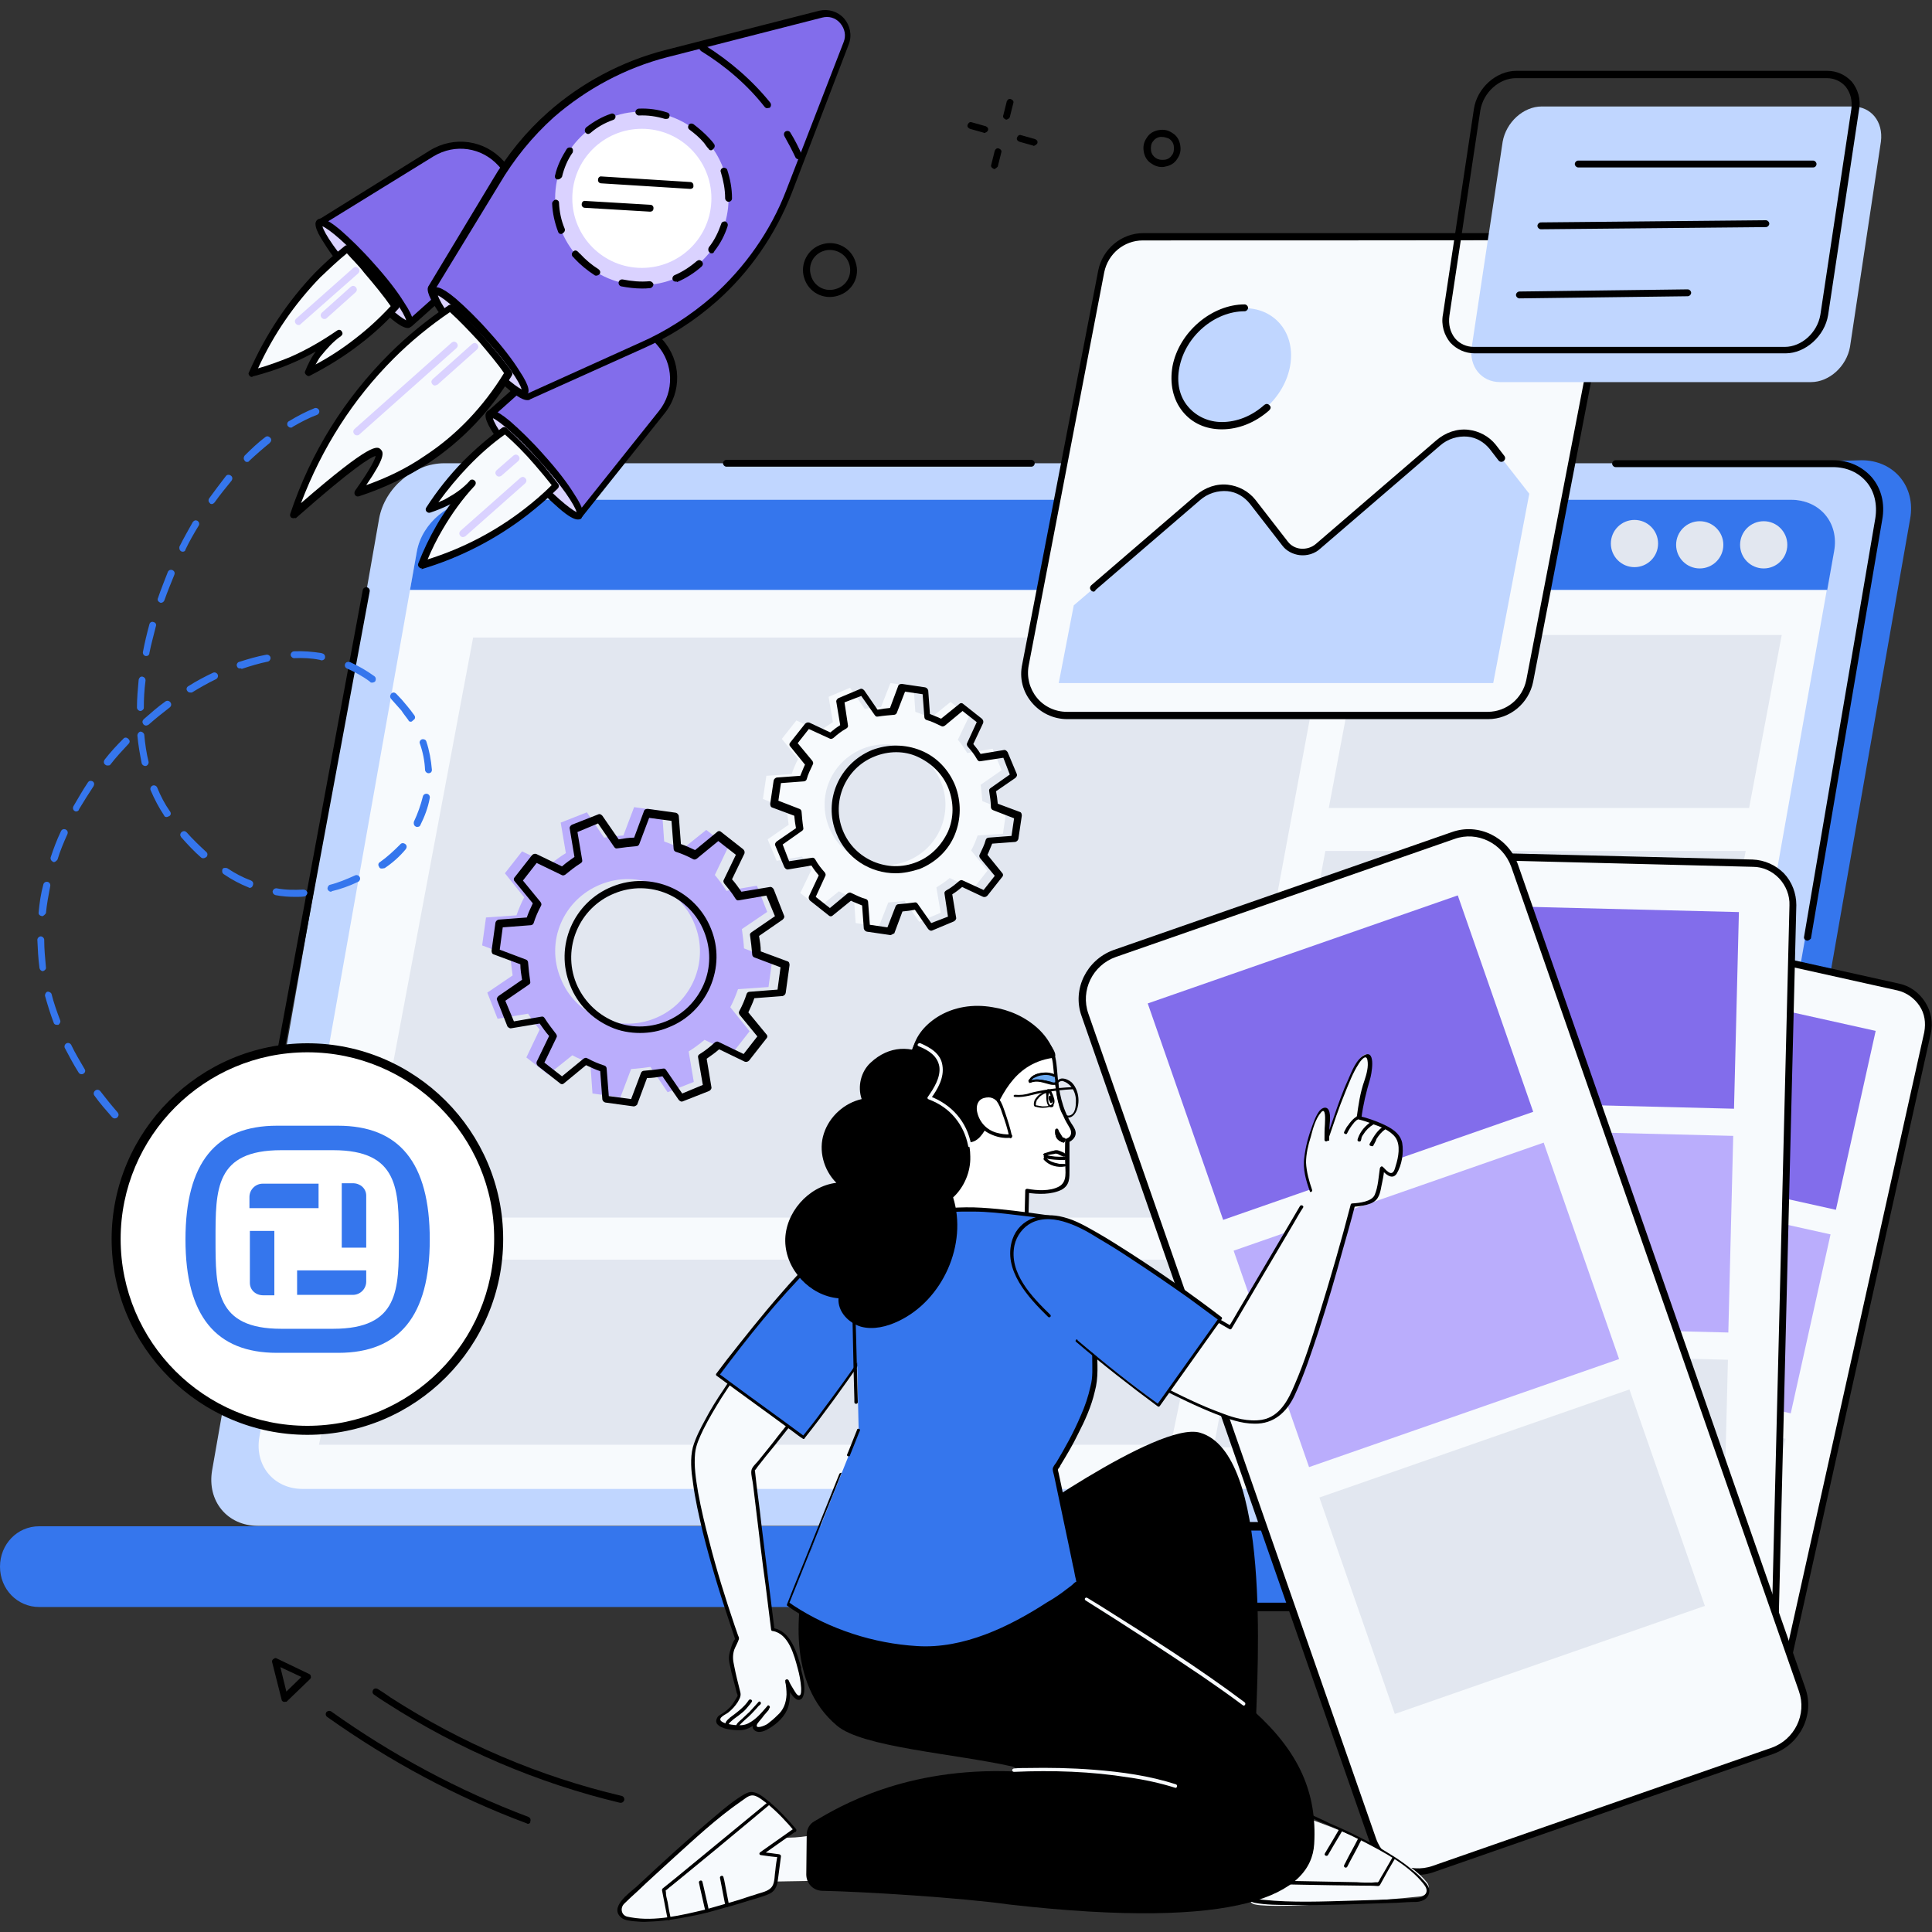 <?xml version="1.0" encoding="utf-8"?>
<!-- Generator: Adobe Illustrator 24.2.1, SVG Export Plug-In . SVG Version: 6.00 Build 0)  -->
<svg version="1.1" id="Layer_1" xmlns="http://www.w3.org/2000/svg" xmlns:xlink="http://www.w3.org/1999/xlink" x="0px" y="0px"
	 viewBox="0 0 450 450" style="enable-background:new 0 0 450 450;" xml:space="preserve">
<rect x="0" y="0" width="450" height="450" fill="#333333" stroke="none"/>
<style type="text/css">
	.st0{fill:#3576ED;}
	.st1{fill:#C0D6FF;}
	.st2{fill:none;stroke:#000000;stroke-width:2;stroke-miterlimit:10;}
	.st3{fill:#F7FAFD;}
	.st4{fill:#E2E7F0;}
	.st5{fill:#BAADFC;}
	.st6{fill:#826DEB;}
	.st7{fill:#FFFFFF;}
	.st8{fill:#6BAAF2;stroke:#000000;stroke-width:0.394;stroke-linecap:round;stroke-linejoin:round;}
	.st9{display:none;}
	.st10{display:inline;}
	.st11{fill:#DAD2FF;}
</style>
<g id="Background">
</g>
<g id="Text">
</g>
<g>
	<g>
		<g>
			<g>
				<path class="st0" d="M305.6,345.8c-7.5-6.1-15.3-11.8-23.3-17.2c-16.2-11-33.5-20.8-50.8-30.3c-9.2-5-18.6-9.5-27.9-14.2
					c-9.4-4.7-18.9-9.3-28.3-14c-8.6-4.2-17.2-8.5-25.9-12.7c-19.6-66.2-40.8-141.1-36.6-141.1l320.8-9.1c7.5,0,12.7,6.1,11.3,13.7
					L406,342.6c-1.3,7.5-8.5,13.7-16.1,13.7h-71.4C314.3,352.6,309.8,349.3,305.6,345.8z"/>
				<g>
					<path class="st1" d="M103.5,107.9h323.4c7.2,0,11.9,5.7,10.7,12.9l-38.9,221.7c-1.3,7.2-8.1,12.9-15.2,12.9H60.1
						c-7.2,0-11.9-5.8-10.7-12.9l38.9-221.7C89.6,113.6,96.4,107.9,103.5,107.9z"/>
				</g>
				<g>
					<path d="M420.9,219.1L420.9,219.1c-0.5-0.1-0.8-0.5-0.7-0.9l16.6-97.5c0.5-3.2-0.2-6.3-2.1-8.5c-1.9-2.2-4.6-3.4-7.8-3.4h-50.6
						c-0.4,0-0.8-0.4-0.8-0.8c0-0.4,0.4-0.8,0.8-0.8h50.6c3.7,0,6.8,1.4,9.1,4c2.2,2.6,3.1,6.1,2.4,9.9l-16.6,97.5
						C421.6,218.8,421.3,219.1,420.9,219.1z"/>
					<path d="M240.2,108.7h-71c-0.4,0-0.8-0.4-0.8-0.8c0-0.4,0.4-0.8,0.8-0.8h71c0.4,0,0.8,0.4,0.8,0.8
						C241,108.3,240.7,108.7,240.2,108.7z"/>
					<path d="M64.7,249.4c-0.1,0-0.1,0-0.2,0c-0.4-0.1-0.7-0.5-0.6-0.9l20.6-111.1c0.1-0.4,0.5-0.7,1-0.6c0.4,0.1,0.7,0.5,0.6,1
						l-20.6,111C65.4,249.1,65.2,249.4,64.7,249.4z"/>
				</g>
			</g>
			<g>
				<path class="st0" d="M9.1,355.5h251.8h41.7h82.6c5,0,9.1,4.1,9.1,9.4c0,5.3-4,9.4-9.1,9.4h-82.7H257H9.1c-5,0-9.1-4.1-9.1-9.4
					C0,359.7,4,355.5,9.1,355.5z"/>
				<path class="st2" d="M220.5,355.5h40.4h41.7h82.6c5,0,9.1,4.1,9.1,9.4c0,5.3-4,9.4-9.1,9.4h-82.6h-45.4h-36.6
					c-5,0-9.1-4.1-9.1-9.4C211.4,359.7,215.4,355.5,220.5,355.5z"/>
			</g>
			<g>
				<g>
					<path class="st3" d="M111.5,116.4H417c6.7,0,11.2,5.4,10.1,12l-36.7,206.4c-1.2,6.6-7.6,12-14.4,12H70.5
						c-6.7,0-11.2-5.4-10.1-12l36.7-206.4C98.3,121.8,104.8,116.4,111.5,116.4z"/>
				</g>
				<path class="st0" d="M425.6,137.4l1.6-9c1.2-6.6-3.3-12-10.1-12H111.5c-6.7,0-13.2,5.4-14.4,12l-1.6,9H425.6z"/>
				<g>
					<circle class="st4" cx="380.7" cy="126.6" r="5.5"/>
					<ellipse class="st4" cx="395.9" cy="126.9" rx="5.5" ry="5.5"/>
					<ellipse class="st4" cx="410.8" cy="126.9" rx="5.5" ry="5.5"/>
				</g>
			</g>
			<g>
				<polygon class="st4" points="283.5,283.6 84.8,283.6 110.2,148.5 308.6,148.5 				"/>
				<polygon class="st4" points="272.7,336.5 74.3,336.5 83.2,293.4 281.6,293.4 				"/>
				<g>
					<polygon class="st4" points="407.4,188.2 309.5,188.2 317.1,147.9 415,147.9 					"/>
					<polygon class="st4" points="399,238.6 301.2,238.6 308.7,198.2 406.6,198.2 					"/>
					<polygon class="st4" points="390,286.8 292.2,286.8 299.7,246.4 397.7,246.4 					"/>
					<polygon class="st4" points="380.5,337.1 282.7,337.1 290.2,296.7 388.1,296.7 					"/>
				</g>
			</g>
		</g>
		<g>
			<g>
				<g>
					<path class="st3" d="M346.6,166.7h-98c-6.2,0-11-5.7-9.8-11.8l17.7-91.7c0.9-4.7,4.9-8.1,9.8-8.1h98c6.2,0,11,5.7,9.8,11.8
						l-17.7,91.7C355.4,163.3,351.3,166.7,346.6,166.7z"/>
					<path d="M346.6,167.5h-98c-3.2,0-6.2-1.4-8.3-3.9c-2.1-2.5-2.9-5.7-2.2-8.9l17.7-91.7c1-5,5.4-8.7,10.5-8.7h98
						c3.2,0,6.2,1.4,8.3,3.9c2.1,2.4,2.9,5.7,2.2,8.9l-17.7,91.7C356.1,163.8,351.7,167.5,346.6,167.5z M266.2,56
						c-4.4,0-8.1,3.1-9,7.4L239.6,155c-0.5,2.7,0.2,5.4,1.9,7.5c1.7,2.1,4.3,3.3,7,3.3h98c4.4,0,8.1-3.1,9-7.4l17.7-91.7
						c0.5-2.7-0.2-5.4-1.9-7.5c-1.7-2.1-4.3-3.3-7-3.3C364.3,56,266.2,56,266.2,56z"/>
				</g>
				<g>
					<path class="st1" d="M356.2,115l-8.6-11c-3-3.8-8.5-4.2-12.4-0.9l-28,24.1c-2.4,2.2-6,1.9-7.9-0.5l-7.6-9.8
						c-3-3.8-8.5-4.2-12.4-0.9L250.1,141l-3.5,18.1h101.2L356.2,115z"/>
					<path d="M254.7,137.8c-0.2,0-0.4-0.1-0.6-0.3c-0.3-0.4-0.3-0.8,0.1-1.2l24.3-20.9c2.2-1.9,4.9-2.8,7.5-2.5
						c2.5,0.3,4.8,1.5,6.4,3.5l7.6,9.8c0.7,0.9,1.8,1.5,3,1.6c1.3,0.1,2.6-0.3,3.6-1.2l27.9-24c2.2-1.9,4.9-2.8,7.5-2.5
						c2.5,0.3,4.8,1.5,6.4,3.5l2,2.6c0.3,0.4,0.2,0.9-0.2,1.2c-0.4,0.3-0.9,0.2-1.2-0.2l-2-2.6c-1.3-1.6-3.1-2.7-5.2-2.9
						c-2.2-0.2-4.6,0.5-6.4,2.1l-27.9,24c-1.3,1.2-3.1,1.7-4.8,1.5c-1.6-0.2-3.1-1-4-2.2l-7.6-9.8c-1.3-1.6-3.1-2.7-5.2-2.9
						c-2.2-0.2-4.6,0.5-6.4,2.1l-24.3,20.9C255.1,137.7,254.9,137.8,254.7,137.8z"/>
				</g>
				<g>
					
						<ellipse transform="matrix(0.689 -0.725 0.725 0.689 27.438 234.768)" class="st1" cx="287.1" cy="85.4" rx="14.9" ry="12.2"/>
					<path d="M284.6,100c-3.7,0-6.9-1.4-9.1-4.1c-2.3-2.8-3.1-6.6-2.4-10.6c1.5-7.9,9.1-14.4,16.8-14.4c0.4,0,0.8,0.4,0.8,0.8
						c0,0.4-0.4,0.8-0.8,0.8c-7,0-13.8,5.8-15.2,13.1c-0.7,3.5,0,6.8,2.1,9.2c1.9,2.2,4.7,3.5,7.8,3.5c3.5,0,7-1.4,9.9-4
						c0.4-0.3,0.8-0.3,1.2,0.1c0.4,0.4,0.3,0.8-0.1,1.2C292.3,98.5,288.4,100,284.6,100z"/>
				</g>
			</g>
			<g>
				<g>
					<path class="st1" d="M431.5,24.8h-72.4c-4.3,0-8.3,3.7-9.1,8.2l-7.2,47.8c-0.7,4.5,2.2,8.2,6.6,8.2h72.4c4.3,0,8.3-3.7,9.1-8.2
						l7.2-47.8C438.7,28.3,435.8,24.8,431.5,24.8z"/>
					<path d="M415.9,82.3h-72.4c-2.2,0-4.2-0.9-5.7-2.5c-1.4-1.7-2.2-4.1-1.7-6.6l7.2-47.8c0.7-4.8,5.1-8.9,9.9-8.9h72.4
						c2.2,0,4.2,0.9,5.7,2.5c1.4,1.7,2.2,4.1,1.7,6.6l-7.2,47.8C425,78.3,420.5,82.3,415.9,82.3z M353.1,18.2
						c-3.9,0-7.6,3.3-8.3,7.5l-7.2,47.8c-0.3,2.1,0.2,3.9,1.3,5.3c1.1,1.3,2.7,2,4.4,2h72.4c3.9,0,7.6-3.3,8.3-7.5l7.2-47.8
						c0.3-2.1-0.2-3.9-1.3-5.3c-1.1-1.3-2.7-2-4.4-2C425.6,18.2,353.1,18.2,353.1,18.2z"/>
				</g>
				<g>
					<path d="M422.3,39L422.3,39h-54.7c-0.4,0-0.8-0.4-0.8-0.8s0.4-0.8,0.8-0.8l0,0h54.7c0.4,0,0.8,0.4,0.8,0.8S422.8,39,422.3,39z"
						/>
					<path d="M358.9,53.4c-0.4,0-0.8-0.4-0.8-0.8c0-0.4,0.4-0.8,0.8-0.8l52.4-0.5l0,0c0.4,0,0.8,0.4,0.8,0.8c0,0.4-0.4,0.8-0.8,0.8
						L358.9,53.4L358.9,53.4z"/>
					<path d="M353.9,69.5c-0.4,0-0.8-0.4-0.8-0.8c0-0.4,0.4-0.8,0.8-0.8l39.2-0.5c0.4,0,0.8,0.4,0.8,0.8c0,0.4-0.4,0.8-0.8,0.8
						L353.9,69.5L353.9,69.5z"/>
				</g>
			</g>
		</g>
		<g>
			<g>
				<g>
					<path class="st5" d="M113.5,231.2l2.4,6.1l7.1-1.2c0.8,1.3,1.7,2.5,2.7,3.7l-3.1,6.5l5.1,4l5.6-4.5c1.3,0.7,2.8,1.3,4.2,1.8
						l0.5,7.1l6.5,0.9l2.5-6.6c1.5-0.1,3.1-0.3,4.5-0.5l4,5.9l6.1-2.4l-1.2-7.1c1.3-0.8,2.5-1.7,3.7-2.7l6.5,3.1l4-5.1l-4.5-5.6
						c0.7-1.3,1.3-2.8,1.8-4.2l7.1-0.5l0.9-6.5l-6.6-2.5c-0.1-1.5-0.3-3.1-0.5-4.5l5.9-4l-2.4-6.1l-7.1,1.2
						c-0.8-1.3-1.7-2.5-2.7-3.7l3.1-6.5l-5.1-4l-5.6,4.5c-1.3-0.7-2.8-1.3-4.2-1.8l-0.5-7.1l-6.5-0.9l-2.5,6.6
						c-1.5,0.1-3.1,0.3-4.5,0.5l-4-5.9l-6.1,2.4l1.2,7.1c-1.3,0.8-2.5,1.7-3.7,2.7l-6.5-3.1l-4,5.1l4.5,5.6
						c-0.7,1.3-1.3,2.8-1.8,4.2l-7.1,0.5l-0.9,6.5l6.6,2.5c0.1,1.5,0.3,3.1,0.5,4.5L113.5,231.2z M139.9,206
						c8.6-3.5,18.5,0.7,21.9,9.3c3.5,8.6-0.7,18.5-9.3,21.9c-8.6,3.5-18.5-0.7-21.9-9.3C127,219.3,131.2,209.5,139.9,206z"/>
				</g>
				<path d="M147.6,257.7L147.6,257.7l-6.6-0.9c-0.4-0.1-0.6-0.4-0.7-0.7l-0.5-6.6c-1.2-0.4-2.2-0.9-3.3-1.4l-5.1,4.2
					c-0.3,0.3-0.7,0.3-1,0l-5.1-4c-0.3-0.3-0.4-0.6-0.3-1l2.9-6c-0.8-0.9-1.5-1.9-2.2-2.9l-6.6,1.1c-0.4,0.1-0.7-0.2-0.9-0.4
					l-2.4-6.1c-0.2-0.4,0-0.7,0.3-1l5.5-3.8c-0.2-1.2-0.4-2.4-0.4-3.6l-6.2-2.3c-0.4-0.1-0.5-0.5-0.5-0.9l0.9-6.5
					c0.1-0.4,0.4-0.6,0.7-0.7l6.6-0.5c0.4-1.2,0.9-2.2,1.4-3.3l-4.2-5.1c-0.3-0.3-0.3-0.7,0-1l4-5.1c0.3-0.3,0.6-0.4,1-0.3l6,2.9
					c0.9-0.8,1.9-1.5,2.9-2.2l-1.1-6.6c-0.1-0.4,0.2-0.7,0.5-0.9l6.1-2.4c0.4-0.2,0.7,0,1,0.3l3.8,5.5c1.2-0.2,2.4-0.4,3.6-0.4
					l2.3-6.2c0.1-0.4,0.5-0.5,0.9-0.5l6.5,0.9c0.4,0.1,0.6,0.4,0.7,0.7l0.5,6.6c1.2,0.4,2.2,0.9,3.3,1.4l5.1-4.2
					c0.3-0.3,0.7-0.3,1,0l5.1,4c0.3,0.3,0.4,0.6,0.3,1l-2.9,6c0.8,0.9,1.5,1.9,2.2,2.9l6.6-1.1c0.4-0.1,0.7,0.2,0.9,0.5l2.4,6.1
					c0.2,0.4,0,0.7-0.3,1l-5.5,3.8c0.2,1.2,0.4,2.4,0.4,3.6l6.2,2.3c0.4,0.1,0.5,0.5,0.5,0.9l-0.9,6.5c-0.1,0.4-0.4,0.6-0.7,0.7
					l-6.6,0.5c-0.4,1.2-0.9,2.2-1.4,3.3l4.2,5.1c0.3,0.3,0.3,0.7,0,1l-4,5.1c-0.3,0.3-0.6,0.4-1,0.3l-6-2.9
					c-0.9,0.8-1.9,1.5-2.9,2.2l1.1,6.6c0.1,0.4-0.2,0.7-0.5,0.9l-6.1,2.4c-0.4,0.2-0.7,0-1-0.3l-3.8-5.5c-1.2,0.2-2.4,0.4-3.6,0.4
					l-2.3,6.2C148.2,257.5,147.9,257.7,147.6,257.7z M141.8,255.3l5.2,0.7l2.3-6.1c0.1-0.3,0.4-0.5,0.7-0.5c1.4-0.1,3-0.3,4.4-0.5
					c0.4-0.1,0.6,0.1,0.8,0.4l3.7,5.4l4.8-2l-1.1-6.4c-0.1-0.4,0.1-0.6,0.4-0.8c1.3-0.8,2.4-1.7,3.5-2.7c0.3-0.2,0.6-0.3,0.9-0.1
					l5.8,2.8l3.2-4.1l-4.1-5c-0.2-0.3-0.3-0.6-0.1-0.9c0.7-1.3,1.3-2.7,1.7-4c0.1-0.3,0.4-0.5,0.7-0.5l6.5-0.5l0.7-5.2l-6.1-2.3
					c-0.3-0.1-0.5-0.4-0.5-0.7c-0.1-1.4-0.3-3-0.5-4.4c-0.1-0.4,0.1-0.6,0.4-0.8l5.4-3.7l-2-4.8l-6.4,1.1c-0.4,0.1-0.6-0.1-0.8-0.4
					c-0.8-1.3-1.7-2.4-2.6-3.5c-0.2-0.3-0.3-0.6-0.1-0.9l2.8-5.8l-4.1-3.2l-5,4.1c-0.3,0.2-0.6,0.3-0.9,0.1c-1.3-0.7-2.7-1.3-4-1.7
					c-0.3-0.1-0.5-0.4-0.5-0.7l-0.5-6.5l-5.2-0.7l-2.3,6.1c-0.1,0.3-0.4,0.5-0.7,0.5c-1.4,0.1-3,0.3-4.4,0.5
					c-0.4,0.1-0.6-0.1-0.8-0.4l-3.7-5.4l-4.8,2l1.1,6.5c0.1,0.4-0.1,0.6-0.4,0.8c-1.3,0.8-2.4,1.7-3.5,2.6c-0.3,0.2-0.6,0.3-0.9,0.1
					l-5.8-2.8l-3.2,4.1l4.1,5c0.2,0.3,0.3,0.6,0.1,0.9c-0.7,1.3-1.3,2.7-1.7,4c-0.1,0.3-0.4,0.5-0.7,0.5l-6.5,0.5l-0.7,5.2l6.1,2.3
					c0.3,0.1,0.5,0.4,0.5,0.7c0.1,1.4,0.3,3,0.5,4.4c0.1,0.4-0.1,0.6-0.4,0.8l-5.4,3.7l2,4.8l6.4-1.1c0.4-0.1,0.6,0.1,0.8,0.4
					c0.8,1.3,1.7,2.4,2.6,3.6c0.2,0.3,0.3,0.6,0.1,0.9l-2.8,5.8l4.1,3.2l5-4.1c0.3-0.2,0.6-0.3,0.9-0.1c1.3,0.7,2.7,1.3,4,1.7
					c0.3,0.1,0.5,0.4,0.5,0.7L141.8,255.3z M149.1,240.6c-2.3,0-4.7-0.4-6.9-1.4c-4.3-1.9-7.7-5.3-9.4-9.7c-3.7-9.1,0.8-19.4,9.8-23
					c9.1-3.7,19.4,0.8,23,9.8c1.8,4.4,1.7,9.2-0.2,13.6c-1.9,4.3-5.3,7.7-9.7,9.4C153.6,240.2,151.3,240.6,149.1,240.6z
					 M143.1,208.1c-8.2,3.3-12.2,12.7-8.9,20.9c1.6,3.9,4.7,7.1,8.6,8.8c3.9,1.7,8.3,1.7,12.3,0.1c4-1.6,7.1-4.7,8.8-8.6
					c1.7-3.9,1.7-8.3,0.1-12.3C160.7,208.7,151.3,204.7,143.1,208.1z"/>
			</g>
			<g>
				<path class="st3" d="M178.8,195.5l2.1,5l5.9-1c0.7,1.1,1.4,2.2,2.2,3.1l-2.6,5.4l4.3,3.4l4.7-3.8c1.1,0.6,2.3,1.1,3.5,1.5
					l0.4,5.9l5.4,0.8l2.2-5.6c1.3-0.1,2.5-0.2,3.8-0.4l3.4,4.9l5-2.1l-1-5.9c1.1-0.7,2.2-1.4,3.1-2.2l5.4,2.6l3.4-4.3l-3.8-4.7
					c0.6-1.1,1.1-2.3,1.5-3.5l5.9-0.4l0.8-5.4l-5.6-2.2c-0.1-1.3-0.2-2.5-0.4-3.8l4.9-3.4l-2.1-5l-5.9,1c-0.7-1.1-1.4-2.2-2.2-3.1
					l2.6-5.4l-4.3-3.4l-4.7,3.8c-1.1-0.6-2.3-1.1-3.5-1.5l-0.4-5.9l-5.4-0.8l-2.2,5.6c-1.3,0.1-2.5,0.2-3.8,0.4l-3.4-4.9l-5,2.1
					l1,5.9c-1.1,0.7-2.2,1.4-3.1,2.2l-5.4-2.6l-3.4,4.3l3.8,4.7c-0.6,1.1-1.1,2.3-1.5,3.5l-5.9,0.4l-0.8,5.4l5.6,2.2
					c0.1,1.3,0.2,2.5,0.4,3.8L178.8,195.5z M200.9,174.4c7.2-2.9,15.4,0.6,18.3,7.8c2.9,7.2-0.6,15.4-7.8,18.3
					c-7.2,2.9-15.4-0.6-18.3-7.8C190.2,185.5,193.6,177.4,200.9,174.4z"/>
				<path d="M207.4,217.8L207.4,217.8l-5.5-0.8c-0.4-0.1-0.6-0.4-0.7-0.7l-0.4-5.4c-0.9-0.4-1.8-0.7-2.6-1.1l-4.2,3.4
					c-0.3,0.3-0.7,0.3-1,0l-4.3-3.4c-0.3-0.3-0.4-0.6-0.3-1l2.3-4.9c-0.6-0.7-1.2-1.5-1.7-2.3l-5.4,0.9c-0.4,0.1-0.7-0.2-0.9-0.5
					l-2.1-5c-0.2-0.4,0-0.7,0.3-1l4.5-3.1c-0.2-1-0.3-1.9-0.4-2.9l-5.1-1.9c-0.4-0.1-0.5-0.5-0.5-0.9l0.8-5.4
					c0.1-0.4,0.4-0.6,0.7-0.7l5.5-0.4c0.4-0.9,0.7-1.8,1.1-2.6l-3.4-4.2c-0.3-0.3-0.3-0.7,0-1l3.4-4.3c0.3-0.3,0.6-0.4,1-0.3
					l4.9,2.3c0.7-0.6,1.5-1.2,2.3-1.7l-0.9-5.4c-0.1-0.4,0.2-0.7,0.5-0.9l5-2.1c0.4-0.2,0.7,0,1,0.3l3.1,4.5c1-0.2,1.9-0.3,2.9-0.4
					l1.9-5.1c0.1-0.4,0.5-0.5,0.9-0.5l5.4,0.8c0.4,0.1,0.6,0.4,0.7,0.7l0.4,5.5c0.9,0.4,1.8,0.7,2.6,1.1l4.2-3.4
					c0.3-0.3,0.7-0.3,1,0l4.3,3.4c0.3,0.3,0.4,0.6,0.3,1l-2.3,4.9c0.6,0.7,1.2,1.5,1.7,2.3l5.4-0.9c0.4-0.1,0.7,0.2,0.9,0.5l2.1,5
					c0.2,0.4,0,0.7-0.3,1l-4.5,3.1c0.2,1,0.3,1.9,0.4,2.9l5.1,1.9c0.4,0.1,0.5,0.5,0.5,0.9l-0.8,5.4c-0.1,0.4-0.4,0.6-0.7,0.7
					l-5.4,0.4c-0.4,0.9-0.7,1.8-1.1,2.6l3.4,4.2c0.3,0.3,0.3,0.7,0,1l-3.4,4.3c-0.3,0.3-0.6,0.4-1,0.3l-4.9-2.3
					c-0.7,0.6-1.5,1.2-2.3,1.7l0.9,5.4c0.1,0.4-0.2,0.7-0.5,0.9l-5,2.1c-0.4,0.2-0.7,0-1-0.3l-3.1-4.5c-1,0.2-1.9,0.3-2.9,0.4
					l-1.9,5.1C208,217.5,207.6,217.8,207.4,217.8z M202.6,215.4l4.1,0.6l1.9-4.9c0.1-0.3,0.4-0.5,0.7-0.5c1.2-0.1,2.4-0.2,3.7-0.4
					c0.4-0.1,0.6,0.1,0.8,0.4l3.1,4.4l3.9-1.5l-0.8-5.3c-0.1-0.4,0.1-0.6,0.4-0.8c1.1-0.6,2.1-1.4,3-2.2c0.3-0.2,0.6-0.3,0.9-0.1
					l4.8,2.2l2.6-3.3l-3.4-4.1c-0.2-0.3-0.3-0.6-0.1-0.9c0.5-1.1,1.1-2.2,1.4-3.4c0.1-0.3,0.4-0.5,0.7-0.5l5.3-0.4l0.6-4.1l-4.9-1.9
					c-0.3-0.1-0.5-0.4-0.5-0.7c0-1.2-0.2-2.4-0.4-3.7c-0.1-0.4,0.1-0.6,0.4-0.8l4.4-3.1l-1.5-3.9l-5.3,0.8c-0.4,0.1-0.6-0.1-0.8-0.4
					c-0.6-1.1-1.4-2.1-2.2-3c-0.2-0.3-0.3-0.6-0.1-0.9l2.2-4.8l-3.3-2.6l-4.1,3.4c-0.3,0.2-0.6,0.3-0.9,0.1
					c-1.1-0.5-2.2-1.1-3.4-1.4c-0.3-0.1-0.5-0.4-0.5-0.7l-0.4-5.3l-4.1-0.6l-1.9,4.9c-0.1,0.3-0.4,0.5-0.7,0.5
					c-1.2,0.1-2.4,0.2-3.7,0.4c-0.4,0.1-0.6-0.1-0.8-0.4l-3.1-4.4l-3.9,1.5l0.8,5.3c0.1,0.4-0.1,0.6-0.4,0.8c-1.1,0.6-2.1,1.4-3,2.2
					c-0.3,0.2-0.6,0.3-0.9,0.1l-4.8-2.2l-2.6,3.3l3.4,4.1c0.2,0.3,0.3,0.6,0.1,0.9c-0.5,1.1-1.1,2.2-1.4,3.4
					c-0.1,0.3-0.4,0.5-0.7,0.5l-5.3,0.4l-0.6,4.1l4.9,1.9c0.3,0.1,0.5,0.4,0.5,0.7c0.1,1.2,0.2,2.4,0.4,3.7c0.1,0.4-0.1,0.6-0.4,0.8
					l-4.4,3.1l1.5,3.9l5.3-0.8c0.4-0.1,0.6,0.1,0.8,0.4c0.6,1.1,1.4,2.1,2.2,3c0.2,0.3,0.3,0.6,0.1,0.9l-2.2,4.8l3.3,2.6l4.1-3.4
					c0.3-0.2,0.6-0.3,0.9-0.1c1.1,0.5,2.2,1.1,3.4,1.4c0.3,0.1,0.5,0.4,0.5,0.7L202.6,215.4z M208.6,203.4c-5.9,0-11.5-3.5-13.8-9.3
					c-3.1-7.6,0.6-16.2,8.3-19.4c3.7-1.4,7.7-1.4,11.4,0.1c3.7,1.5,6.5,4.5,8,8.2c1.4,3.7,1.4,7.7-0.1,11.4c-1.5,3.7-4.5,6.5-8.2,8
					C212.3,203,210.5,203.4,208.6,203.4z M203.7,176.2c-6.8,2.7-10.1,10.5-7.4,17.2c2.7,6.8,10.5,10.1,17.2,7.4
					c3.3-1.3,5.8-3.9,7.3-7.1c1.4-3.2,1.4-6.8,0.1-10.1c-1.3-3.3-3.9-5.8-7.1-7.3C210.6,174.8,206.9,174.9,203.7,176.2z
					 M203.3,175.5L203.3,175.5L203.3,175.5z"/>
			</g>
		</g>
	</g>
	<g>
		<g>
			<g>
				<path class="st3" d="M442.1,230l-65.2-14.5c-4.8-1.1-9.5,2-10.6,6.7l-35.3,158.6c-1.1,4.8,2,9.5,6.7,10.6l65.2,14.5
					c4.8,1.1,9.5-2,10.6-6.7l35.3-158.6C449.9,235.8,446.9,231,442.1,230z"/>
				<path d="M404.9,407c-0.7,0-1.4-0.1-2.2-0.3l-65.2-14.5c-5.2-1.2-8.5-6.4-7.4-11.6l35.3-158.6c0.5-2.5,2.1-4.7,4.3-6.1
					c2.2-1.4,4.8-1.9,7.4-1.3l65.2,14.5c2.5,0.5,4.7,2.1,6.1,4.3s1.9,4.8,1.3,7.4l-35.3,158.6C413.5,403.9,409.4,407,404.9,407z
					 M374.9,216c-1.5,0-3.1,0.4-4.3,1.3c-1.8,1.2-3.1,3-3.6,5.1L331.8,381c-1,4.4,1.8,8.7,6.2,9.7l65.2,14.5c4.4,1,8.7-1.8,9.7-6.2
					l35.3-158.6c0.4-2.2,0.1-4.3-1.1-6.1c-1.2-1.8-3-3.1-5.1-3.6l-65.2-14.5C376.1,216.1,375.6,216,374.9,216z"/>
			</g>
			
				<rect x="381.1" y="223.6" transform="matrix(0.217 -0.976 0.976 0.217 67.05 591.962)" class="st6" width="42.7" height="61.1"/>
			
				<rect x="370.6" y="271" transform="matrix(0.217 -0.976 0.976 0.217 12.552 618.829)" class="st5" width="42.7" height="61.1"/>
			
				<rect x="360.1" y="318.6" transform="matrix(0.217 -0.976 0.976 0.217 -42.093 645.853)" class="st4" width="42.7" height="61.1"/>
		</g>
		<g>
			<g>
				<path class="st3" d="M408.3,201.1l-71.6-1.8c-5.3-0.1-9.7,4-9.8,9.3l-4.3,174.1c-0.1,5.3,4,9.7,9.3,9.8l71.6,1.8
					c5.3,0.1,9.7-4,9.8-9.3l4.3-174.1C417.8,205.5,413.5,201.1,408.3,201.1z"/>
				<path d="M403.8,395.1c-0.1,0-0.2,0-0.3,0l-71.6-1.8c-2.8-0.1-5.4-1.3-7.3-3.2c-1.9-2-2.9-4.7-2.9-7.4l4.3-174.1
					c0.1-2.8,1.3-5.3,3.2-7.3c2-1.9,4.7-2.9,7.4-2.9l71.6,1.8c2.8,0.1,5.4,1.3,7.3,3.2c1.9,2,2.9,4.7,2.9,7.4L414.1,385
					c-0.1,2.8-1.3,5.4-3.2,7.3C409,394.1,406.5,395.1,403.8,395.1z M336.4,200.1c-2.2,0-4.4,0.8-6,2.4c-1.7,1.6-2.7,3.8-2.7,6.1
					l-4.3,174.1c-0.1,2.3,0.8,4.6,2.4,6.3c1.6,1.7,3.8,2.7,6.1,2.7l71.6,1.8c2.3,0.1,4.6-0.8,6.3-2.4c1.7-1.6,2.7-3.8,2.7-6.1
					l4.3-174.1c0.1-2.3-0.8-4.6-2.4-6.3c-1.6-1.7-3.8-2.7-6.1-2.7l-71.6-1.8C336.6,200.1,336.5,200.1,336.4,200.1z"/>
			</g>
			
				<rect x="348.8" y="201.9" transform="matrix(2.489925e-02 -1 1 2.489925e-02 127.798 600.384)" class="st6" width="45.8" height="65.5"/>
			
				<rect x="347.4" y="254" transform="matrix(2.489925e-02 -1 1 2.489925e-02 74.409 649.812)" class="st5" width="45.8" height="65.5"/>
			
				<rect x="346.2" y="306.2" transform="matrix(2.489925e-02 -1 1 2.489925e-02 21.009 699.457)" class="st4" width="45.8" height="65.5"/>
		</g>
		<g>
			<g>
				<path class="st3" d="M338.5,194.7l-78.9,27.5c-5.8,2.1-8.9,8.3-6.8,14.2l67,192c2.1,5.8,8.3,8.9,14.2,6.8l78.9-27.5
					c5.8-2.1,8.9-8.3,6.8-14.2l-67-192C350.6,195.7,344.2,192.6,338.5,194.7z"/>
				<path d="M330.2,436.7c-4.9,0-9.6-3.1-11.3-8l-67-192.1c-2.2-6.2,1.2-13,7.4-15.3l78.9-27.5c6.2-2.2,13,1.2,15.3,7.4l67,192
					c2.2,6.2-1.2,13-7.4,15.3L334.1,436C332.8,436.5,331.4,436.7,330.2,436.7z M338.8,195.4l-78.9,27.5c-5.4,1.9-8.3,7.8-6.4,13.2
					l67,192.1c1.9,5.4,7.8,8.3,13.2,6.4l78.9-27.5c5.4-1.9,8.3-7.8,6.4-13.2l-67-192C350,196.4,344.1,193.5,338.8,195.4z"/>
			</g>
			
				<rect x="274.1" y="219.7" transform="matrix(0.944 -0.329 0.329 0.944 -63.703 116.503)" class="st6" width="76.5" height="53.4"/>
			
				<rect x="294.1" y="277.3" transform="matrix(0.944 -0.329 0.329 0.944 -81.526 126.296)" class="st5" width="76.5" height="53.4"/>
			
				<rect x="314.1" y="334.8" transform="matrix(0.944 -0.329 0.329 0.944 -99.349 136.089)" class="st4" width="76.5" height="53.4"/>
		</g>
	</g>
	<g>
		<g>
			<path class="st3" d="M186.2,388.4c1.8,6.7,0.1,8-1.2,6c-1.3-1.9-1.6-3-1.6-3s0.9,4.4-0.7,6.9c-0.8,1.3-3.2,3.5-4.8,4.1
				c-1.6,0.6-2.5-0.4-2-0.9c0.8-1,2.7-3.3,3.1-3.9c-0.6,0.7-3.6,4.3-5.7,4.6c-2.9,0.4-8.3-1-5-2.9c3.2-1.9,4-4.7,4-4.7
				s-1.3-5.2-1.9-7.5c-0.5-2.3,1.3-5.6,1.3-5.6s-13-36.4-9.8-45.2s12.2-20,12.2-20l14.8,8.9l-13.6,17.1l4.6,37.1
				C182.9,379.9,184.7,382.9,186.2,388.4z"/>
			<g>
				<g>
					<path d="M185.8,388.6c0.4,1.4,0.7,3,0.8,4.5c0,0.4,0.1,1.7-0.4,1.8c-0.5,0.2-1.1-1-1.3-1.3c-0.4-0.7-0.9-1.4-1.2-2.2
						c-0.2-0.4-0.9-0.3-0.8,0.2c0.2,1,0.3,2.1,0.3,3.1c-0.1,2-0.7,3.6-2.2,4.9c-0.7,0.7-1.4,1.3-2.2,1.9c-0.5,0.4-3.2,1.5-2.4,0
						c0.4-0.6,1.1-1.3,1.5-1.9c0.4-0.5,0.9-1.1,1.3-1.7c0.4-0.4-0.3-1-0.5-0.5c-1.3,1.5-2.6,3.1-4.4,4c-1,0.5-2,0.5-3.1,0.4
						c-1-0.1-2.5-0.3-3.2-0.9c-0.9-0.8,1.1-1.6,1.6-2c0.9-0.7,1.6-1.5,2.2-2.4c0.5-0.9,0.9-1.5,0.6-2.5c-0.5-2-1-3.9-1.4-6
						c-0.3-1.3-0.4-2.4,0-3.7c0.3-0.8,0.8-1.6,1.1-2.5c0.1-0.4-0.1-0.6-0.2-0.9c-0.3-0.8-0.5-1.5-0.8-2.3
						c-2.2-6.5-4.2-12.9-5.9-19.6c-1-3.8-1.9-7.5-2.6-11.4c-0.5-3-1-6.1-0.7-9.1c0.2-2,1.1-3.8,1.9-5.5c1.3-2.6,2.8-5.1,4.3-7.5
						c2-3.1,4-6,6.3-8.8c-0.2,0-0.4,0-0.4,0.1c4.9,3,9.9,5.9,14.8,8.9c0-0.2-0.1-0.4-0.1-0.6c-2.5,3.1-5,6.3-7.5,9.4
						c-1.5,2-3.1,3.9-4.7,5.9c-0.4,0.5-1.4,1.3-1.5,2.2c-0.1,1,0.3,2.2,0.4,3.2c0.3,2.2,0.5,4.4,0.8,6.6c0.7,5.6,1.3,11.1,2.1,16.7
						c0.4,3.5,0.9,7,1.3,10.4c0,0.3,0.2,0.4,0.4,0.4C183.7,380.5,185,385.6,185.8,388.6c0.1,0.4,0.9,0.3,0.8-0.2
						c-1-3.4-2.4-8.6-6.6-9.2c0.1,0.1,0.3,0.3,0.4,0.4c-1-8.3-2.1-16.6-3.1-24.9c-0.4-3.9-1-7.7-1.4-11.6c-0.1-0.4,0.1-0.7-0.2-0.4
						c0.2-0.4,0.5-0.6,0.7-1c1.3-1.7,2.7-3.4,4.1-5.1c2.9-3.7,5.8-7.3,8.7-11c0.2-0.2,0.2-0.4-0.1-0.6c-4.9-3-9.9-5.9-14.8-8.9
						c-0.1-0.1-0.4-0.1-0.4,0.1c-1.9,2.4-3.7,4.8-5.4,7.5c-1.5,2.2-3,4.6-4.2,6.9c-1.1,2-2.2,4.1-2.9,6.4c-0.7,2.7-0.4,5.7,0,8.3
						c0.5,3.9,1.4,7.8,2.3,11.6c1.8,7.2,4,14.4,6.4,21.5c0.3,0.9,0.6,1.8,0.9,2.7c0.1,0.2,0.1,0.4,0.2,0.6c0,0,0,0.1,0.1,0.2
						c-0.1-0.1,0.2-0.4-0.1-0.1c-0.5,0.5-0.9,1.9-1.1,2.6c-0.4,1.2-0.4,2.2-0.1,3.4c0.4,2.2,1.1,4.3,1.6,6.5
						c0.1,0.2,0.2,0.4,0.2,0.7c0-0.1,0.1-0.1-0.1,0.2c-0.5,0.8-0.9,1.6-1.6,2.4c-0.5,0.5-1.1,1-1.7,1.4c-0.4,0.3-1,0.5-1.3,1
						s-0.4,1-0.1,1.5c1,1.3,3.7,1.5,5.2,1.5c2.2,0,3.8-1.3,5.2-2.9c0.6-0.6,1.2-1.3,1.7-1.9c-0.2-0.2-0.4-0.4-0.5-0.5
						c-0.6,0.8-1.3,1.6-2,2.5c-0.4,0.5-1.4,1.3-1.3,2.1c0.1,0.7,0.9,1.1,1.5,1.1c1.1,0,2.2-0.7,3.1-1.3c1.9-1.3,3.5-3.1,3.9-5.4
						c0.3-1.6,0.3-3.4-0.1-5c-0.3,0.1-0.5,0.2-0.8,0.2c0.4,1.2,1.1,2.3,1.8,3.2c0.4,0.4,0.9,1,1.6,0.8c0.7-0.2,0.9-1.1,1-1.8
						c0.2-1.8-0.3-3.8-0.8-5.6C186.4,387.9,185.7,388,185.8,388.6z"/>
				</g>
			</g>
			<g>
				<g>
					<path d="M172.2,401.9L172.2,401.9C172.2,402,172.2,402,172.2,401.9C172.2,402,172.2,402,172.2,401.9
						C172.2,402,172.2,401.9,172.2,401.9C172.2,402,172.2,401.9,172.2,401.9c0.4-0.5,0.9-0.9,1.3-1.3c1.1-0.9,2-1.9,2.9-2.9
						c0.2-0.3,0.4-0.4,0.7-0.7c0.4-0.4-0.2-1-0.5-0.5c-0.6,0.7-1.3,1.4-2,2.2c-0.5,0.5-1.2,1.1-1.7,1.6c-0.4,0.4-1,0.8-1.3,1.3
						c-0.1,0.2-0.2,0.5-0.1,0.8c0.1,0.2,0.4,0.3,0.5,0.2C172.2,402.3,172.3,402,172.2,401.9L172.2,401.9z"/>
				</g>
			</g>
			<g>
				<g>
					<path d="M169.7,401.6C169.7,401.6,169.7,401.7,169.7,401.6C169.7,401.6,169.7,401.6,169.7,401.6
						C169.7,401.7,169.7,401.6,169.7,401.6C169.7,401.6,169.7,401.5,169.7,401.6c0.1-0.2,0.3-0.4,0.4-0.5c0.3-0.3,0.5-0.4,0.8-0.7
						c0.7-0.5,1.4-1,2.1-1.6c0.5-0.4,1-1,1.4-1.5c0.3-0.3,0.4-0.5,0.7-0.9c0.3-0.4-0.4-0.8-0.7-0.4c-0.5,0.8-1.3,1.6-2.1,2.3
						c-0.7,0.6-1.4,1.1-2.2,1.7c-0.4,0.4-0.9,0.7-1.1,1.3c-0.1,0.2-0.1,0.5,0,0.7C169.3,402.5,170,402,169.7,401.6L169.7,401.6z"/>
				</g>
			</g>
		</g>
		<g>
			<path class="st0" d="M195.9,288.7c-9.3,5.6-28.7,31.5-28.7,31.5l20,14.7c0,0,16-20.5,22.2-32.6
				C215.6,290.2,206.1,282.7,195.9,288.7z"/>
			<g>
				<g>
					<path d="M195.7,288.3c-2.3,1.4-4.5,3.3-6.5,5.2c-2.6,2.5-5,5.1-7.4,7.9c-4.3,4.9-8.4,10.1-12.5,15.3c-0.8,1.1-1.7,2.2-2.5,3.3
						c-0.1,0.2,0,0.4,0.2,0.5c5.8,4.3,11.7,8.5,17.5,12.8c0.8,0.6,1.7,1.3,2.5,1.8c0.1,0.1,0.4,0.1,0.4-0.1c4.6-5.8,9-11.9,13.2-18
						c3.1-4.5,6-9,8.6-13.7c2.2-4.2,3.9-9.9,0.6-14.1C206.4,284.8,200,285.8,195.7,288.3c-0.4,0.3-0.1,0.9,0.4,0.7
						c3.9-2.2,9.7-3.3,13.1,0.6c3.6,4.2,1.3,10.1-1.1,14.4c-4.8,8.6-10.6,16.6-16.5,24.5c-1.5,2.1-3.1,4.1-4.7,6.1
						c0.2,0,0.4,0,0.4-0.1c-5.8-4.3-11.7-8.5-17.5-12.8c-0.8-0.6-1.7-1.3-2.5-1.8c0.1,0.2,0.1,0.4,0.2,0.5
						c6.6-8.8,13.5-17.5,21.3-25.3c2.2-2.2,4.6-4.5,7.3-6.1C196.5,288.8,196,288,195.7,288.3z"/>
				</g>
			</g>
		</g>
		<g>
			<g>
				<path class="st3" d="M288.9,430.4c0,0,0.4,10.9,2.7,12.9c2,1.7,30.2-0.6,39.3-1.6c1.6-0.2,2.5-2.1,1.4-3.3
					c-2.4-3.1-9.5-8.6-29.5-15.5c-1.1-0.4-2.2-0.1-3.1,0.7l-4.5,4.3l3,3L288.9,430.4z"/>
			</g>
		</g>
		<g>
			<g>
				<g>
					<g>
						<path d="M288.6,429.4c0,2.8,0.1,5.6,0.5,8.3c0.3,2.1,0.6,4.9,3.1,5.5c2.7,0.5,5.7,0.5,8.3,0.5c4.1,0.1,8.3,0,12.4-0.1
							c4.1-0.1,8.3-0.3,12.4-0.4c1.5-0.1,3.1-0.2,4.6-0.2c1.6-0.1,3.1-0.9,3-2.8c-0.1-1-0.9-1.8-1.6-2.5c-0.7-0.8-1.6-1.6-2.4-2.2
							c-2.6-2.2-5.5-3.9-8.4-5.6c-2.5-1.3-5-2.6-7.6-3.8c-1.5-0.7-3.1-1.3-4.6-2.1c-1.6-0.7-3.3-1.6-5-2.1c-1.9-0.4-3.1,0.7-4.3,1.8
							c-1.2,1-2.3,2.1-3.4,3.1c-0.2,0.2-0.1,0.4,0,0.5c1,1.1,1.9,2.1,2.9,3.1c0.1-0.2,0.2-0.4,0.3-0.7c-3.1-0.3-6.3-0.6-9.5-0.9
							c-0.5-0.1-0.5,0.7,0,0.8c3.1,0.3,6.3,0.6,9.5,0.9c0.4,0,0.4-0.4,0.3-0.7c-1-1.1-1.9-2.1-2.9-3.1c0,0.2,0,0.4,0,0.5
							c0.9-0.8,1.8-1.5,2.7-2.3c0.9-0.8,2.2-2.3,3.5-2.4c1.3-0.1,2.8,0.8,3.9,1.3c1.5,0.6,3.1,1.3,4.7,2c2.2,1,4.5,2.1,6.7,3.2
							c4.8,2.5,10.3,5.4,13.8,9.7c0.2,0.3,0.4,0.5,0.6,0.9c0.7,1.5-0.7,2.4-2.1,2.5c-1.3,0.1-2.8,0.2-4.1,0.2
							c-3.7,0.2-7.4,0.3-11,0.4c-6.8,0.2-13.9,0.5-20.7-0.2c-0.7-0.1-1.8-0.1-2.5-0.5c-1-0.7-1.3-2.9-1.5-3.9
							c-0.5-2.9-0.6-5.9-0.6-8.9C289.4,428.9,288.6,428.9,288.6,429.4z"/>
					</g>
				</g>
				<g>
					<g>
						<path d="M324.3,432.7c-0.6,1.1-1.3,2.2-1.9,3.3c-0.4,0.7-0.8,1.3-1.2,2.1c0,0.1-0.4,0.4-0.4,0.5c0,0.1,0.3-0.1,0.3-0.1
							c-0.2-0.2-1.4,0-1.6,0c-1.2,0-2.3,0-3.5-0.1c-6.9-0.1-13.9-0.3-20.8-0.4c-1.9,0-3.8-0.1-5.7-0.1c-0.5,0-0.5,0.8,0,0.8
							c9.2,0.2,18.4,0.4,27.6,0.5c1.3,0,2.7,0,3.9,0.1c0.1,0,0.3-0.1,0.4-0.2c1.1-2,2.2-4,3.4-6
							C325.2,432.7,324.5,432.3,324.3,432.7L324.3,432.7z"/>
					</g>
				</g>
				<g>
					<g>
						<path d="M316.3,428.3c-0.9,1.8-1.9,3.5-2.8,5.3c-0.1,0.3-0.3,0.5-0.4,0.8c-0.3,0.4,0.4,0.9,0.7,0.4c0.9-1.8,1.9-3.5,2.8-5.3
							c0.1-0.3,0.3-0.5,0.4-0.8C317.3,428.2,316.6,427.8,316.3,428.3L316.3,428.3z"/>
					</g>
				</g>
				<g>
					<g>
						<path d="M311.9,426.1c-1,1.7-1.9,3.3-2.9,4.9c-0.1,0.3-0.3,0.4-0.4,0.7c-0.3,0.4,0.4,0.8,0.7,0.4c1-1.7,1.9-3.3,2.9-4.9
							c0.1-0.3,0.3-0.4,0.4-0.7C312.8,426.1,312.2,425.6,311.9,426.1L311.9,426.1z"/>
					</g>
				</g>
			</g>
		</g>
		<g>
			<g>
				<g>
					<path class="st3" d="M197.3,425.4c0,0-11.1,3.9-17.7,2.2c0,0-8.1,7.1-8,10.8l28.4-0.5L197.3,425.4z"/>
				</g>
				<g>
					<g>
						<path class="st3" d="M185.1,426.3c0,0-7-8.3-10.1-8.5c-2.6-0.1-23.4,19-30.1,25.5c-1.2,1.2-0.7,3.1,0.9,3.6
							c3.9,1,12.8,1,32.9-5.9c1.1-0.4,1.8-1.3,2-2.4l0.8-6.1l-4.2-0.5L185.1,426.3z"/>
					</g>
				</g>
				<g>
					<g>
						<g>
							<g>
								<path d="M185.4,426c-1.9-2.2-3.9-4.4-6.2-6.3c-1.1-0.9-2.4-2.1-3.9-2.3c-0.7-0.1-1.3,0.2-1.9,0.5c-2.4,1.4-4.7,3.3-6.8,5.1
									c-3.2,2.7-6.4,5.5-9.5,8.3c-3,2.7-5.9,5.4-8.9,8.2c-1.6,1.4-6.6,4.9-3.3,7.3c0.7,0.5,1.9,0.6,2.8,0.7
									c1.1,0.1,2.2,0.2,3.2,0.1c3.4-0.1,6.7-0.6,10.1-1.3c2.8-0.5,5.5-1.3,8.3-2.1c1.7-0.4,3.4-1,5.1-1.5c1.6-0.5,3.3-0.9,4.8-1.6
									c1.7-0.8,1.9-2.4,2.1-4.1c0.2-1.5,0.4-3.1,0.6-4.6c0-0.3-0.1-0.4-0.4-0.5c-1.4-0.2-2.8-0.4-4.2-0.5c0.1,0.3,0.1,0.4,0.2,0.7
									c2.6-1.8,5.2-3.7,7.8-5.5c0.4-0.3,0-1-0.4-0.7c-2.6,1.8-5.2,3.7-7.8,5.5c-0.4,0.3-0.2,0.7,0.2,0.7c1.4,0.2,2.8,0.4,4.2,0.5
									c-0.1-0.2-0.3-0.4-0.4-0.5c-0.2,1.2-0.4,2.3-0.5,3.5c-0.2,1.1-0.1,2.7-0.7,3.7c-0.8,1.3-2.7,1.5-4,2c-1.4,0.4-3,1-4.4,1.4
									c-2.4,0.7-4.8,1.4-7.3,2.1c-5.5,1.3-11.6,2.8-17.2,1.8c-0.4-0.1-0.7-0.1-1-0.2c-1.3-0.4-1.6-2-0.6-3c1-1,2-1.9,3.1-2.9
									c2.6-2.5,5.3-4.9,8-7.4c5.2-4.7,10.4-9.6,16.2-13.6c0.6-0.4,1.5-1.2,2.3-1.3c1.3-0.2,2.8,1.3,3.7,1.9
									c2.3,1.9,4.4,4.1,6.4,6.5C185.2,427,185.7,426.4,185.4,426z"/>
							</g>
						</g>
						<g>
							<g>
								<path d="M156.2,446.7c-0.3-1.3-0.5-2.5-0.7-3.7c-0.2-0.8-0.4-1.5-0.4-2.3c0-0.1-0.1-0.5-0.1-0.6c-0.1-0.1-0.1,0.3-0.1,0.3
									c0.2,0,1.1-0.9,1.3-1c0.9-0.7,1.8-1.5,2.7-2.2c5.4-4.4,10.7-8.8,16.1-13.3c1.4-1.2,2.9-2.4,4.3-3.6c0.4-0.4-0.2-0.9-0.5-0.5
									c-7.1,5.8-14.3,11.8-21.4,17.6c-1,0.8-2.1,1.7-3.1,2.5c-0.1,0.1-0.1,0.3-0.1,0.4c0.4,2.2,0.9,4.5,1.3,6.7
									C155.5,447.5,156.3,447.2,156.2,446.7L156.2,446.7z"/>
							</g>
						</g>
						<g>
							<g>
								<path d="M165.1,444.9c-0.4-2-0.9-3.9-1.3-5.8c-0.1-0.3-0.1-0.5-0.2-0.8c-0.1-0.5-0.9-0.3-0.8,0.2c0.4,2,0.9,3.9,1.3,5.8
									c0.1,0.3,0.1,0.5,0.2,0.8C164.4,445.7,165.3,445.4,165.1,444.9L165.1,444.9z"/>
							</g>
						</g>
						<g>
							<g>
								<path d="M169.8,443.7c-0.4-1.9-0.7-3.8-1.1-5.7c-0.1-0.3-0.1-0.5-0.2-0.8c-0.1-0.5-0.9-0.3-0.8,0.2c0.4,1.9,0.7,3.8,1.1,5.7
									c0.1,0.3,0.1,0.5,0.2,0.8C169.2,444.4,169.9,444.1,169.8,443.7L169.8,443.7z"/>
							</g>
						</g>
					</g>
				</g>
			</g>
			<g>
				<path d="M233.7,357c0.4-0.4,36.1-26.1,45.8-23.3c16.6,4.8,13.4,54.8,13,68c-0.4,12.9-60.9-25.9-62.7-29.2
					C227.9,369.2,226.8,362.8,233.7,357z"/>
				<g>
					<path d="M291.9,398.4c0.1,0.1,0.1,0.1,0.2,0.2c10.4,9.4,14.7,18.9,14,30.9c-0.7,11.8-17.3,20.2-71,14.1
						c-11.3-1.6-33.9-3-43.7-3.2c-2.1-0.1-3.6-1.8-3.6-3.8l0.1-9.3c0-1.3,0.7-2.5,1.8-3.1c5.9-3.5,21.2-12.6,46.4-11.6
						c0.8,0,0.7-0.8-0.1-1.1c-13.8-3.1-35.2-4.5-41.1-9.6c-11.6-9.8-9.4-27.2-6.9-37.8c7.3-31,52.9,1.3,53.2,1.4l0,0
						c0.1,0.1,6.2,3.6,14.2,8.5L291.9,398.4z"/>
					<g>
						<g>
							<path class="st3" d="M252.9,372.8c9.1,5.7,18,11.5,26.9,17.5c3.2,2.2,6.5,4.5,9.7,6.9c0.4,0.3,0.8-0.4,0.4-0.7
								c-10.8-8.1-22.2-15.3-33.5-22.4c-1-0.6-2.1-1.3-3.1-1.9C252.8,371.9,252.4,372.5,252.9,372.8L252.9,372.8z"/>
						</g>
					</g>
					<g>
						<g>
							<path class="st3" d="M236.2,412.7c8.9-0.4,18-0.1,26.7,1.3c3.6,0.5,7.3,1.3,10.8,2.4c0.4,0.2,0.7-0.6,0.2-0.8
								c-6.2-2-12.7-2.9-19.2-3.4c-5.1-0.4-10.3-0.5-15.4-0.4c-1,0-2,0-3,0.1C235.6,411.9,235.6,412.7,236.2,412.7L236.2,412.7z"/>
						</g>
					</g>
				</g>
			</g>
		</g>
		<g>
			<g>
				<path class="st7" d="M218.6,237.1c-8.1,5.3-6.5,12.8-3,21.5c3.5,8.7,4.7,10.9,5.4,27.3l18.1-0.7l0.2-8c0,0,9.4,1.4,9.3-3.3
					c-0.1-4.8,0-8.4,0-8.4s1.3-0.4,1.4-1.9c0.1-1.4-3.8-3.6-4.4-15.2S228.1,230.9,218.6,237.1z"/>
				<g>
					<path d="M218.3,236.9c-3.1,2-5.4,4.8-5.9,8.5s0.5,7.5,1.8,10.9c1.9,5.3,4.3,10.2,5.2,15.8c0.7,4.6,1,9.3,1.2,14
						c0,0.2,0.2,0.4,0.4,0.4c6-0.3,12-0.4,18.1-0.7c0.2,0,0.4-0.2,0.4-0.4c0.1-2.7,0.1-5.3,0.2-8c-0.2,0.1-0.4,0.3-0.5,0.4
						c2.5,0.4,5.7,0.5,8.1-0.7c1.9-1.1,1.8-2.7,1.8-4.7c0-2.2,0-4.5,0-6.7c-0.1,0.1-0.2,0.3-0.3,0.4c1-0.4,2-1.4,1.7-2.6
						c-0.1-0.6-0.6-1.3-1-1.9c-2.1-3.4-2.9-7.4-3.2-11.4c-0.2-2.2-0.3-4.1-1.2-6.1c-0.8-1.7-1.9-3.2-3.3-4.5
						c-2.9-2.7-6.7-4.4-10.6-5C226.7,233.8,222.1,234.5,218.3,236.9c-0.4,0.3,0,1,0.4,0.7c6.4-4,15.3-2.9,21.2,1.5
						c3,2.2,5.1,5.5,5.4,9.2c0.4,4,0.7,8,2.4,11.7c0.4,1,1,1.9,1.5,2.8s0.4,2-0.8,2.4c-0.2,0.1-0.3,0.2-0.3,0.4c0,1.7-0.1,3.4,0,5.1
						c0,2.1,0.6,4.6-1.5,5.7c-2.1,1.1-5.1,0.9-7.3,0.5c-0.3,0-0.5,0.1-0.5,0.4c-0.1,2.7-0.1,5.3-0.2,8c0.1-0.1,0.3-0.3,0.4-0.4
						c-6,0.3-12,0.4-18.1,0.7c0.1,0.1,0.3,0.3,0.4,0.4c-0.3-6.6-0.4-13.4-2.5-19.7c-1.9-5.9-5.4-11.6-5.8-18
						c-0.3-4.6,1.8-8.3,5.7-10.8C219.2,237.2,218.8,236.5,218.3,236.9z"/>
				</g>
			</g>
			<g>
				<path class="st7" d="M222.1,264.8c0,0-2.1-6.5-3.5-8.3s-6.6-1-4.7,4.1C215.8,265.7,222.1,264.8,222.1,264.8z"/>
				<g>
					<path d="M222.4,264.7c-0.5-1.8-1.3-3.6-2-5.4c-0.4-1-0.9-2.1-1.5-3c-0.5-0.7-1.3-1.1-2.2-1.2c-0.9-0.1-1.8,0.1-2.5,0.6
						c-0.8,0.6-1.3,1.6-1.3,2.7c0,2.7,1.9,5,4.2,6c1.5,0.6,3.2,0.8,4.8,0.6c0.5-0.1,0.3-0.8-0.2-0.8c0.3,0-0.2,0-0.2,0
						c-0.3,0-0.5,0-0.8,0c-0.8,0-1.6-0.1-2.4-0.4c-2.3-0.6-4-2.3-4.6-4.7c-0.2-0.9-0.2-2,0.5-2.7c0.5-0.5,1.3-0.8,2.1-0.8
						c0.6,0,1.3,0.3,1.8,0.8c0.6,0.7,1,1.7,1.3,2.6c0.8,1.8,1.4,3.7,2.1,5.6C221.9,265.4,222.6,265.1,222.4,264.7z"/>
				</g>
			</g>
			<path d="M246.3,252.6c-0.1,0.1-0.2,0.2-0.3,0.2c-0.2,0-0.3-0.2-0.2-0.3c0.2-0.7,0.9-1.3,1.6-1.3c0.8,0,1.6,0.4,2.2,0.9
				c1.1,1.1,1.6,2.7,1.6,4.2c0,1.3-0.4,3.3-1.8,3.9c-1.7,0.6-2.3-1.3-2.7-2.6c-0.5-1.7-0.8-3.5-0.8-5.2c0-0.2,0.1-0.3,0.3-0.3
				c0.2,0,0.3,0.1,0.3,0.3c0,1.5,0.2,3.1,0.6,4.6c0.2,0.6,0.4,1.3,0.7,2c0.3,0.6,0.7,1,1.4,0.8c1.3-0.4,1.4-2.2,1.4-3.4
				c0-1.3-0.4-2.5-1.3-3.5c-0.4-0.4-0.9-0.8-1.5-1C247.3,251.6,246.5,251.9,246.3,252.6L246.3,252.6z"/>
			<path class="st8" d="M240.1,251.9c0.4-0.2,1-0.3,1.4-0.3c0.9,0,3.1,0.5,3.1,0.5c0.4,0.2,0.7,0.3,1.2,0.3c0.4-0.1,0-1.9,0-1.9
				s-0.9-0.4-2.9-0.4c-1.2,0-2.2,0.5-3,1.4C239.4,252,240.1,251.9,240.1,251.9z"/>
			<g>
				<path d="M243.8,254c0.1-0.4,0.6-0.1,0.4,0.2c-0.1,0.2-0.3,0.4-0.4,0.4c-0.3,0-0.5,0.1-0.7,0.2c-0.5,0.3-1,0.6-1.3,1.1
					c-0.2,0.2-0.4,0.4-0.4,0.7c-0.1,0.1-0.1,0.3-0.1,0.4c0,0.1-0.1,0.3,0,0.4c0.1,0.1,0.3,0.1,0.4,0.1c0.1,0,0.3,0.1,0.4,0.1
					c0.3,0,0.5,0.1,0.8,0.1c0.5,0,1.1,0,1.6-0.2c0.2,0,0.4-0.1,0.6-0.3c0.2-0.2,0.1-0.5,0-0.7c-0.1-0.5-0.3-1.1-0.5-1.5
					c-0.1-0.1-0.1-0.3-0.2-0.4l-0.1-0.1c0,0-0.1,0-0.1-0.1l0.2-0.1c0,0.1-0.1,0.3-0.1,0.4c0,0.1-0.1,0.3-0.1,0.4
					c-0.1,0.5-0.1,1.1,0,1.5c0,0.3,0.1,0.4,0.3,0.7c0.1,0.1,0.3,0.2,0.4,0c0-0.4,0.5-0.3,0.5,0.1c0,0.4-0.3,0.5-0.6,0.5
					c-0.4,0-0.6-0.2-0.7-0.5c-0.4-0.7-0.4-1.4-0.4-2.2C243.6,254.7,243.7,254.5,243.8,254c0-0.1,0.1-0.3,0.3-0.3
					c0.2,0,0.3,0,0.4,0.1c0.3,0.2,0.4,0.4,0.5,0.7c0.2,0.4,0.3,0.6,0.4,1c0.2,0.5,0.4,1.4-0.1,1.9c-0.3,0.2-0.5,0.3-0.8,0.4
					c-0.4,0.1-0.7,0.2-1.1,0.2c-0.7,0.1-1.4,0-2.1-0.2c-0.4,0-0.5-0.3-0.5-0.6c0-0.4,0.1-0.7,0.2-1c0.4-0.6,0.8-1.1,1.3-1.4
					c0.3-0.2,0.5-0.4,0.9-0.5c0.2-0.1,0.3-0.1,0.4-0.1C243.7,254.1,243.9,254.1,243.8,254L243.8,254z"/>
				<path d="M244.4,255.5C244.4,255.5,244.4,255.5,244.4,255.5c0.1-0.2,0.3-0.2,0.4-0.2c0.1,0.1,0.2,0.3,0.1,0.4c0,0,0,0,0,0.1
					s0,0,0,0v0.1c0,0,0,0.1,0,0v0.1v0.1c0,0,0-0.1,0,0c0,0,0,0,0,0.1l0,0c0,0.1,0,0,0,0s0,0.1,0.1,0.1l0,0l0,0l0,0l-0.4,0.2
					c0-0.1,0-0.2,0-0.3v-0.1l0,0l0,0c0-0.1,0-0.1,0-0.2s0-0.1,0-0.1v-0.1l0,0l0,0C244.5,255.6,244.4,255.5,244.4,255.5l0.4-0.1
					c0,0.1,0,0,0,0s0,0,0,0.1v0.1c0,0,0,0,0,0.1c0,0.1,0-0.1,0,0v0.1v0.1c0,0,0,0.1,0,0l0,0l0,0v0.1l0,0c0,0,0,0.1,0,0
					c0,0.1,0.1,0.1,0.1,0.2c0,0.1-0.1,0.1-0.1,0.2c-0.1,0-0.1,0.1-0.2,0.1s-0.1,0-0.2-0.1c-0.1-0.2-0.2-0.4-0.2-0.5
					c0-0.2,0-0.4,0.1-0.5c0-0.1,0.1-0.2,0.3-0.2c0.1,0,0.2,0.1,0.3,0.2c0.2,0.4,0.3,0.9,0.2,1.3c0,0.1-0.1,0.2-0.2,0.2s-0.2,0-0.3,0
					C244.4,256.3,244.3,255.9,244.4,255.5L244.4,255.5z"/>
			</g>
			<path d="M240.2,251.9c0,0.4-0.5,0.4-0.5,0c0.1-1.2,1.4-1.7,2.4-1.9c1.2-0.3,2.5-0.3,3.6,0.3c0.1,0.1,0.2,0.3,0.1,0.4
				s-0.3,0.2-0.4,0.1c-0.8-0.5-2.1-0.5-3-0.3c-0.5,0.1-1,0.3-1.4,0.5C240.7,251.1,240.2,251.4,240.2,251.9L240.2,251.9z"/>
			<path d="M240,252.2c-0.3,0.2-0.5-0.4-0.3-0.4c0.9-0.4,1.9-0.4,2.9-0.3c0.5,0.1,1.1,0.2,1.6,0.4c0.5,0.2,1.1,0.3,1.6,0.2
				c0.4-0.1,0.4,0.4,0.2,0.5c-1,0.3-2-0.2-2.9-0.4C242.1,251.9,241,251.8,240,252.2L240,252.2z"/>
			<path d="M236.4,255.5c-0.4,0-0.4-0.5,0-0.5c1.2,0.1,2.4,0,3.5-0.4c1.1-0.3,2.2-0.5,3.3-0.7c2.2-0.4,4.6-0.6,6.8-0.7
				c0.4,0,0.4,0.5,0,0.5c-2.3,0.1-4.8,0.4-7.1,0.8C240.9,254.8,238.7,255.7,236.4,255.5L236.4,255.5z"/>
		</g>
		<g>
			<g>
				<path class="st0" d="M200,333.2l-16.2,40.6c0,0,12.5,9.2,30.2,10.4c17.7,1.2,37.6-15.3,37.6-15.3l-5.6-26.5
					c0,0,9.6-14.7,9.3-22.8c-0.3-6.6-0.2-19.2-0.9-27.1c-0.4-4.2-3.6-7.6-7.7-8.3c-4.8-0.8-11.4-1.7-17.4-2.1
					c-6.5-0.4-15.7,0.7-22.3,1.6c-4.7,0.7-8,4.7-7.9,9.3L200,333.2z"/>
			</g>
			<g>
				<g>
					<g>
						<path d="M195.5,343.3c-3.6,8.9-7.1,17.8-10.7,26.6c-0.5,1.3-1,2.5-1.5,3.8c-0.1,0.2,0.1,0.4,0.2,0.4c2.2,1.6,4.7,3,7.1,4.1
							c5.7,2.8,11.8,4.8,18.2,5.8c3.3,0.5,6.7,0.8,10.1,0.4c3.1-0.4,6.2-1.1,9.2-2.1c5.6-1.9,11-4.6,15.9-7.7
							c2.7-1.7,5.4-3.5,7.9-5.6c0.1-0.1,0.1-0.3,0.1-0.4c-1.8-8.4-3.6-17-5.4-25.4c-0.1-0.4-0.2-0.7-0.2-1.1c0.1,0.4-0.1,0.3,0.1,0
							c0.2-0.2,0.4-0.5,0.5-0.8c1.4-2.3,2.9-4.8,4.1-7.3c1.6-3.1,3.1-6.4,3.9-9.9c0.9-3.2,0.6-6.5,0.5-9.8
							c-0.1-4.5-0.2-9.1-0.4-13.6c-0.1-2.2-0.2-4.4-0.4-6.6c-0.1-1.9-0.3-3.8-1.2-5.5c-0.8-1.7-2.2-3.1-3.8-4
							c-1.8-1.1-3.9-1.3-6-1.6c-5-0.7-10.1-1.4-15.1-1.7c-4.8-0.3-9.6,0.2-14.4,0.7c-2.2,0.3-4.6,0.5-6.8,0.9c-2,0.3-3.8,0.8-5.4,2
							c-2.5,1.9-3.9,4.9-3.8,8c0,1.3,0.1,2.4,0.1,3.7c0.3,9.8,0.4,19.6,0.7,29.3c0,0.3,0,0.4,0,0.7c0,0.5,0.8,0.5,0.8,0
							c-0.1-5.1-0.3-10.3-0.4-15.4c-0.2-6-0.4-12-0.4-18c-0.1-4.9,3.2-8.7,8.1-9.4c6.5-0.9,12.9-1.7,19.5-1.6
							c3.4,0,6.8,0.4,10.1,0.8c3.3,0.4,6.7,0.7,10,1.4c3,0.7,5.4,2.9,6.4,5.7c0.9,2.6,0.7,5.7,0.9,8.4c0.3,5.9,0.4,11.8,0.4,17.8
							c0,2.2,0.2,4.4-0.4,6.6c-0.5,2.3-1.3,4.7-2.3,6.9c-1.6,3.8-3.6,7.4-5.7,10.9c-0.3,0.4-0.8,1-0.8,1.5s0.3,1.3,0.4,1.9
							c1.4,6.8,2.9,13.6,4.3,20.5c0.3,1.1,0.4,2.2,0.7,3.3c0,0.1,0.1,0.6,0.2,0.7c-0.2-0.1,0.4-0.4-0.1-0.2
							c-0.3,0.1-0.6,0.4-0.8,0.6c-0.4,0.4-0.9,0.7-1.4,1.1c-1.4,1.1-3,2.2-4.6,3.1c-8.8,5.7-19.5,10.9-30.3,10.2
							c-10.1-0.6-20.3-3.9-28.7-9.4c-0.4-0.3-0.9-0.6-1.3-0.9c0.1,0.2,0.1,0.3,0.2,0.4c3.6-8.9,7.1-17.8,10.7-26.6
							c0.5-1.3,1-2.5,1.5-3.8C196.4,343.1,195.7,342.9,195.5,343.3L195.5,343.3z"/>
					</g>
				</g>
				<g>
					<g>
						<path d="M199.6,333.1c-0.7,1.7-1.3,3.3-2,5c-0.1,0.3-0.2,0.4-0.3,0.7c-0.1,0.2,0.1,0.4,0.3,0.4c0.2,0.1,0.4-0.1,0.4-0.3
							c0.7-1.7,1.3-3.3,2-5c0.1-0.3,0.2-0.4,0.3-0.7c0.1-0.2-0.1-0.4-0.3-0.4C199.8,332.7,199.6,332.9,199.6,333.1L199.6,333.1z"/>
					</g>
				</g>
			</g>
		</g>
		<g>
			<g class="st9">
				<g class="st10">
					<g>
						<path class="st3" d="M252.2,242.3c0,0,0.7,2.2,1.1,3.1c0.4,0.9,1,3.9,3.7,6.8c0.3,0.3,0.3,0.7,0,1l-1.9,2.2
							c-0.1,0.2-0.2,0.4-0.2,0.5c0.2,1.3,0.8,5.9,0.7,6.7c0,1-0.7,2-1.1,2.3c-1,0.7-5.6,0.8-5.6,0.8s-1.2,0.3-2.7,7.1
							c-1,4.8,6.1,9.8,6.1,9.8s-16.1,6.5-29.5,0.8c-0.8-0.4-0.9-1.5-0.2-2.1c2.9-2.2,9.1-7.4,11.5-14.3c0.2-0.4,0.4-0.7,0.9-0.9
							c1.6-0.7,6.1-2,5.3-9.5c0-0.2-0.1-0.4-0.2-0.5c-1-1.3-5.3-7.8,2.2-6.9c4.9,0.6,6.4-3,6.8-4.7c0.1-0.5,0.4-1,1-1.3L252.2,242.3
							z"/>
					</g>
					<g>
						<g>
							<g>
								<path d="M252.1,247.4c-0.2,0-0.3,0.1-0.4,0.2c-0.4,0.2-0.5,0.4-0.8,0.7c-0.2,0.2-0.3,0.4-0.4,0.7c-0.1,0.3-0.2,0.5-0.1,0.8
									c0.1,0.2,0.4,0.4,0.5,0.5c0.4,0.4,1.1,0.4,1.6,0.5c0.2,0,0.4-0.1,0.4-0.3c0.1-0.3,0.1-0.6,0.1-0.9c0-0.7-0.3-1.4-0.5-2.1
									C252.4,247.4,252.2,247.3,252.1,247.4c-0.3,0.2-0.4,0.4-0.3,0.6c0.2,0.4,0.3,0.6,0.4,1c0,0.1,0,0.2,0,0.2v0.1c0-0.1,0,0,0,0
									c0,0.1,0,0.3,0,0.4s0,0.2,0,0.3c0,0.1,0-0.1,0,0c0,0,0,0,0,0.1v0.1c0,0.1,0,0.1-0.1,0.2c0.1-0.1,0.3-0.2,0.4-0.3h-0.1h-0.1
									h-0.1h-0.1c-0.1,0-0.3-0.1-0.4-0.1h-0.1c-0.1,0,0.1,0,0,0c0,0-0.1,0-0.1-0.1c-0.1,0-0.2-0.1-0.3-0.2l0,0c0,0,0.1,0.1,0,0
									c0,0-0.1,0-0.1-0.1l-0.1-0.1c0,0,0,0,0-0.1c-0.1-0.1,0.1,0.1,0,0l0,0c0,0.1,0,0.2,0,0.3c0-0.2,0.1-0.4,0.2-0.5
									c0-0.1,0,0,0,0s0-0.1,0.1-0.1c0-0.1,0.1-0.1,0.1-0.2s0.1-0.1,0.1-0.2c-0.1,0.1,0,0,0,0s0,0,0.1-0.1l0.1-0.1c0,0,0,0,0.1-0.1
									l0,0l0,0l0.2-0.1h0.1c0.1,0-0.1,0,0,0l0,0c0.1,0,0.1,0,0.2,0c0.2,0,0.4-0.3,0.3-0.4C252.5,247.4,252.3,247.4,252.1,247.4z"
									/>
							</g>
						</g>
						<g>
							<g>
								<path d="M253,246.8L253,246.8L253,246.8c0,0.1-0.1,0.2-0.2,0.3c0,0,0-0.1,0.1-0.1c-0.1,0.1-0.1,0.2-0.2,0.2
									c0,0,0.1,0,0.1-0.1c-0.1,0.1-0.2,0.1-0.3,0.1h0.1c-0.1,0-0.2,0.1-0.4,0.1h0.1c-0.1,0-0.1,0-0.2,0c-0.2,0-0.4,0.2-0.4,0.4
									s0.2,0.4,0.4,0.4c0.2,0,0.4,0,0.5-0.1c0.2-0.1,0.4-0.2,0.4-0.3c0.2-0.1,0.3-0.4,0.4-0.5c0-0.1,0.1-0.1,0.1-0.2
									c0.1-0.2-0.1-0.4-0.3-0.4C253.2,246.5,253,246.7,253,246.8L253,246.8z"/>
							</g>
						</g>
					</g>
					<path d="M249.5,247.4c0,0,0.8-2.3,3.3-2.8l0.5,1.3C253.3,246,250.9,246.1,249.5,247.4z"/>
					<g>
						<g>
							<path d="M253.3,259.9c0.6,0,1.3,0,1.9,0c-0.1-0.1-0.3-0.3-0.4-0.4c0,0.4,0.1,0.8,0.1,1.2c0.1-0.1,0.3-0.3,0.4-0.4
								c-0.3,0-0.5,0-0.7,0c-0.4,0-1-0.1-1.3-0.3c-0.3-0.1-0.6-0.4-0.9-0.5c0,0-0.1-0.1,0,0c0,0,0,0-0.1,0l-0.1-0.1l-0.1-0.1
								c-0.1,0.2-0.1,0.4-0.2,0.6c0.5-0.2,1.1-0.4,1.6-0.6c0.2-0.1,0.3-0.1,0.4-0.2c0.1,0,0.2-0.1,0.3-0.1c0,0,0.1-0.1,0.1,0
								c-0.1,0,0.1,0,0.1,0c-0.1,0,0.1,0,0.1,0c0.1,0,0.2,0,0.4,0h0.1c-0.1,0,0,0,0.1,0h0.1c0.2,0,0.4-0.1,0.4-0.3
								c0.1-0.2-0.1-0.4-0.3-0.4c-0.4-0.1-0.8-0.1-1.2-0.1c-0.2,0-0.3,0.1-0.4,0.2c0.1-0.1,0,0,0,0h-0.1c-0.1,0-0.2,0.1-0.3,0.1
								c-0.5,0.2-1.1,0.4-1.7,0.6c-0.3,0.1-0.4,0.4-0.2,0.6c0.4,0.4,1,0.7,1.5,1c0.5,0.2,1.1,0.4,1.6,0.4c0.3,0,0.5,0,0.8,0
								c0.2,0,0.4-0.2,0.4-0.4c0-0.4-0.1-0.8-0.1-1.2c0-0.2-0.2-0.4-0.4-0.4c-0.6,0-1.3,0-1.9,0C252.8,259,252.8,259.9,253.3,259.9
								L253.3,259.9z"/>
						</g>
					</g>
					<g>
						<g>
							<g>
								<path d="M239.7,251.4c0,0.9,0.4,1.9,0.8,2.7c0.4,0.5,0.8,1.1,1.3,1.3c0.4,0.2,0.9,0.4,1.4,0.3c0.3,0,0.5,0,0.8-0.1
									c0.4-0.2,0.3-0.9-0.2-0.8c0,0-0.1,0-0.2,0s-0.1,0-0.2,0c-0.1,0,0.1,0,0,0h-0.1c-0.4,0-0.7,0-1.1-0.2c-0.4-0.2-0.8-0.5-1.1-1
									c-0.4-0.5-0.5-1.1-0.7-1.6c0-0.1-0.1-0.3-0.1-0.4c0,0,0-0.2,0-0.1v-0.1c0-0.1,0-0.2,0-0.3
									C240.5,250.9,239.7,250.9,239.7,251.4L239.7,251.4z"/>
							</g>
						</g>
						<g>
							<g>
								<path d="M242.4,251.9c-0.1,0.1-0.1,0.2-0.2,0.4c-0.1,0.3-0.2,0.5-0.2,0.8c0,0.3,0.3,0.4,0.5,0.5c0.2,0.1,0.4,0.1,0.5,0.2
									c0.2,0,0.3,0,0.4,0.1c0.1,0,0.2-0.1,0.3-0.1c0.1-0.1,0.1-0.2,0.1-0.3c0-0.1,0-0.2-0.1-0.3c-0.1-0.1-0.2-0.1-0.3-0.1h-0.1
									h0.1c-0.3,0-0.5-0.1-0.8-0.2h0.1c-0.1,0-0.1-0.1-0.2-0.1c0,0,0.1,0,0.1,0.1c0,0,0,0-0.1-0.1c0,0,0,0.1,0.1,0.1l0,0v0.1
									c0,0,0,0,0-0.1v0.1v-0.1v0.1c0-0.1,0.1-0.2,0.1-0.4v0.1c0.1-0.1,0.1-0.3,0.2-0.4c0.1-0.2,0-0.4-0.2-0.5
									C242.7,251.7,242.5,251.7,242.4,251.9L242.4,251.9z"/>
							</g>
						</g>
					</g>
					<g>
						<g>
							<g>
								<path d="M251.7,242.4c0.5,1.5,1,3.1,1.5,4.5c0.4,1.1,0.8,2.1,1.4,3.1c0.4,0.5,0.7,1.1,1.2,1.6c0.3,0.4,0.9,0.9,0.8,1.4
									c0,0.1-0.2,0.3-0.3,0.4c-0.4,0.6-1,1.2-1.5,1.8c-0.4,0.5-0.4,0.9-0.4,1.6c0.3,1.9,0.6,3.9,0.6,5.8c0,1.1-0.4,2.2-1.4,2.5
									c-1,0.3-2.1,0.4-3.1,0.4c-0.6,0-1.5-0.1-2.1,0.2c-0.7,0.4-1.1,1.6-1.3,2.3c-0.4,1.1-0.7,2.2-1,3.3c-0.3,1.2-0.5,2.2-0.4,3.4
									c0.4,3.5,3.6,6.5,6.4,8.4c0-0.3,0.1-0.4,0.1-0.7c-4.5,1.8-9.5,2.8-14.3,3.1c-4.4,0.3-8.9-0.1-13.1-1.4
									c-0.4-0.2-1.2-0.3-1.6-0.5c-0.8-0.5-0.8-1.1-0.1-1.7c0.4-0.4,1-0.8,1.5-1.2c1.3-1.1,2.5-2.2,3.7-3.4
									c1.3-1.3,2.5-2.9,3.6-4.5c0.5-0.8,1.1-1.6,1.5-2.5c0.4-0.9,0.8-2.4,1.5-3.1c0.6-0.5,1.6-0.7,2.2-1.2c0.9-0.5,1.6-1.2,2.2-2
									c0.8-1.1,1.2-2.4,1.3-3.8c0.2-1.4,0.3-3.1-0.5-4.3c-0.8-1.2-2.5-3.6-1.6-5.1c0.9-1.4,3.4-0.7,4.7-0.7c1.6,0,3.1-0.4,4.3-1.6
									c0.9-0.8,1.4-1.9,1.8-3.1c0.3-0.9,0.7-1.3,1.4-1.8c0.4-0.3,1-0.6,1.4-0.9c0.4-0.3,0-1-0.4-0.7c-0.9,0.5-2,1-2.6,1.7
									c-0.8,0.9-0.9,2.3-1.6,3.3c-1.1,1.5-2.8,2.2-4.6,2.2c-1.4,0-3.1-0.4-4.5,0.4c-1.8,1.1-0.9,3.5-0.2,4.9
									c0.4,0.7,0.9,1.3,1.3,2.2c0.4,0.9,0.3,2.4,0.2,3.4c-0.1,0.9-0.4,1.9-0.7,2.7c-0.5,1.1-1.4,2-2.4,2.5
									c-0.7,0.4-1.6,0.6-2.3,1.1c-0.8,0.6-1,1.8-1.3,2.6c-0.4,1.1-1.1,2.1-1.7,3.1c-1.2,1.8-2.6,3.5-4,5c-1.2,1.3-2.4,2.3-3.8,3.4
									c-0.9,0.7-2.3,1.6-1.6,3c0.4,0.6,1.2,0.9,1.8,1.1c1.2,0.4,2.3,0.8,3.6,1.1c2.2,0.4,4.3,0.7,6.5,0.8
									c6.2,0.2,12.8-0.8,18.7-3.1c0.4-0.1,0.4-0.5,0.1-0.7c-2.5-1.8-5.5-4.6-5.9-7.7c-0.2-1.3,0.3-2.6,0.5-3.9
									c0.3-1.1,0.6-2.2,1.1-3.2c0.2-0.4,0.4-0.7,0.6-1.1c0.1-0.2,0.4-0.3,0.1-0.2c0.4-0.1,1.1,0,1.5-0.1c1-0.1,2-0.1,2.9-0.3
									c1.6-0.4,2.6-1.5,2.6-3.3c0-1.8-0.4-3.7-0.6-5.6c-0.1-0.7-0.2-1.1,0.2-1.7c0.4-0.6,1.1-1.2,1.5-1.9c0.5-0.7,0.4-1.3-0.3-2
									c-1.2-1.3-2.1-2.8-2.7-4.5c-0.6-1.6-1.2-3.3-1.7-4.9C252.3,241.8,251.6,242,251.7,242.4z"/>
							</g>
						</g>
					</g>
				</g>
			</g>
			<g>
				<g>
					<g>
						<path class="st7" d="M247.9,269.8c0,0-2.3,0.1-4.4-0.4"/>
						<g>
							<path d="M247.9,269.4c-1.4,0.1-2.9,0-4.3-0.4c-0.5-0.1-0.7,0.6-0.2,0.8c1.4,0.3,3.1,0.4,4.5,0.4
								C248.4,270.2,248.4,269.4,247.9,269.4L247.9,269.4z"/>
						</g>
					</g>
					<g>
						<path class="st7" d="M247.9,269.1c0,0-0.9-0.6-1.6-0.7s-2.9,0.6-2.9,0.6"/>
						<g>
							<path d="M248.1,268.7c-0.4-0.3-0.7-0.4-1.2-0.6c-0.3-0.1-0.5-0.2-0.8-0.2c-0.2,0-0.4,0-0.6,0.1c-0.7,0.1-1.4,0.4-2.2,0.6
								c-0.2,0.1-0.4,0.3-0.3,0.4s0.3,0.4,0.4,0.3c0.6-0.3,1.3-0.4,2-0.5c0.2,0,0.3-0.1,0.5-0.1h0.1c-0.1,0,0,0,0,0
								c0.1,0,0.3,0.1,0.4,0.1c0.4,0.2,0.7,0.4,1.1,0.5C248.1,269.7,248.6,269,248.1,268.7L248.1,268.7z"/>
						</g>
					</g>
					<g>
						<path class="st7" d="M247.9,271.4c0,0-2.7,0.4-4.4-1.4"/>
						<g>
							<path d="M247.8,271.1C248,271.1,247.8,271.1,247.8,271.1c-0.2,0-0.3,0-0.4,0c-0.4,0-0.7,0-1-0.1c-1-0.2-2-0.5-2.7-1.3
								c-0.4-0.4-0.9,0.2-0.5,0.5c1.2,1.3,3.1,1.8,4.8,1.5c0.2,0,0.4-0.3,0.3-0.4C248.2,271.1,248,271.1,247.8,271.1L247.8,271.1z"
								/>
						</g>
					</g>
				</g>
				<g>
					<path class="st7" d="M247.9,265.5c0,0-1.8-0.4-1.5-2.4"/>
					<g>
						<path d="M248,265.1c-0.1,0-0.1,0-0.2-0.1h-0.1c-0.1,0,0.1,0,0,0c0,0,0,0-0.1,0s-0.2-0.1-0.2-0.1l-0.1-0.1c0,0,0,0-0.1,0l0,0
							c-0.1,0,0.1,0.1,0,0c-0.1-0.1-0.2-0.1-0.3-0.2l-0.1-0.1c0,0,0.1,0.1,0,0l0,0c0,0,0-0.1-0.1-0.1c0-0.1-0.1-0.1-0.1-0.2
							c0,0,0-0.1,0,0c0,0.1,0-0.1,0-0.1c0-0.1-0.1-0.2-0.1-0.2V264c0-0.1,0,0,0,0v-0.1c0-0.1,0-0.2,0-0.3s0-0.1,0-0.2c0,0,0,0,0-0.1
							c0,0,0-0.1,0,0c0-0.2-0.1-0.4-0.3-0.4c-0.2,0-0.4,0.1-0.4,0.3c-0.1,0.7,0,1.4,0.4,2c0.3,0.4,0.7,0.6,1.1,0.8
							c0.1,0,0.2,0.1,0.3,0.1c0.2,0.1,0.4-0.1,0.4-0.3C248.3,265.4,248.2,265.2,248,265.1L248,265.1z"/>
					</g>
				</g>
			</g>
		</g>
		<g>
			<path class="st3" d="M280.9,305.8l5.7,3.3l18.8-31.9c0,0-1.3-3.6-1.4-6.4c-0.1-2.8,2.2-11,3.9-12.5c1.8-1.4,1.1,4.5,1.1,4.5v2.6
				c0,0,5-15.6,7.7-18.8c2.7-3.1,2.7,1.7,1.5,4.9c-1.2,3.2-1.8,8.5-1.8,8.5s7.3,1.8,9,4.5c1.7,2.7-0.1,8.2-1,8.8
				c-0.9,0.6-2.6-1.5-2.6-1.5s-0.5,4.8-1.3,6.6c-0.8,1.7-5.5,2.1-5.5,2.1S304.6,320,299.7,327c-4.8,7-11.9,4.8-29.9-4.1L280.9,305.8
				z"/>
			<g>
				<g>
					<path d="M305.6,277.1c-0.7-2-1.3-4.2-1.4-6.3c0-2,0.5-4.1,1.1-6c0.5-1.9,1.1-4.2,2.4-5.7c0.6-0.7,0.8-0.2,0.9,0.5
						c0.1,0.8,0,1.6,0,2.3c-0.1,1.2-0.1,2.3-0.1,3.6c0,0.4,0.6,0.5,0.8,0.1c1.3-3.8,2.5-7.5,4-11.1c0.9-2.2,1.8-4.6,3.1-6.6
						c0.4-0.7,1.8-2.6,2.1-1c0.3,1.5-0.2,3.3-0.7,4.8c-1,2.8-1.4,5.7-1.8,8.6c0,0.2,0.1,0.4,0.3,0.4c1.2,0.3,2.2,0.6,3.4,1.1
						c1.8,0.6,4.1,1.5,5.3,3.1c1.3,1.8,0.7,4.7,0.1,6.6c-0.2,0.6-0.4,1.9-1.3,1.7c-0.6-0.2-1.3-1-1.7-1.4c-0.3-0.3-0.6,0-0.7,0.3
						c-0.3,2-0.4,4.3-1.2,6.2c-0.7,1.6-3.6,1.9-5.2,2c-0.2,0-0.4,0.1-0.4,0.3c-2.2,8.5-4.7,17.1-7.3,25.5c-1.7,5.5-3.4,11-5.7,16.3
						c-1.5,3.6-3.5,7.6-7.7,8.3c-3.1,0.5-6.4-0.4-9.2-1.5c-5-1.8-9.8-4.2-14.5-6.6c0,0.2,0.1,0.4,0.2,0.5c3.1-4.9,6.3-9.9,9.5-14.8
						c0.4-0.7,0.9-1.4,1.3-2.2c-0.2,0-0.4,0.1-0.5,0.2c1.9,1.1,3.8,2.2,5.7,3.3c0.2,0.1,0.4,0,0.5-0.2c4.8-8.2,9.6-16.3,14.5-24.6
						c0.7-1.2,1.3-2.3,2.1-3.5c0.3-0.4-0.4-0.8-0.7-0.4c-4.8,8.2-9.6,16.3-14.5,24.6c-0.7,1.2-1.3,2.3-2.1,3.5
						c0.2,0,0.4-0.1,0.5-0.2c-1.9-1.1-3.8-2.2-5.7-3.3c-0.2-0.1-0.4,0-0.5,0.2c-3.1,4.9-6.3,9.9-9.5,14.8c-0.4,0.7-0.9,1.4-1.3,2.2
						c-0.1,0.2,0,0.4,0.2,0.5c4.4,2.2,8.8,4.4,13.4,6.2c2.8,1.1,5.8,2.2,8.9,2.2c4.5,0.1,7.5-2.7,9.3-6.5c2.3-4.9,4-10.2,5.7-15.3
						c2-6.1,3.8-12.3,5.5-18.5c1-3.5,2-7,2.9-10.5c-0.1,0.1-0.3,0.2-0.4,0.3c1.8-0.2,4.7-0.4,5.7-2.1c0.7-1.1,0.8-2.7,1.1-3.9
						c0.2-1,0.4-2,0.4-3.1c-0.2,0.1-0.4,0.2-0.7,0.3c0.8,1,2.5,2.7,3.6,1.1c1.2-2,1.7-4.9,1.3-7.2c-0.5-2.4-2.8-3.6-4.8-4.5
						c-1.6-0.7-3.3-1.3-5-1.7c0.1,0.1,0.2,0.3,0.3,0.4c0.4-3.1,1.1-6,2-9c0.3-0.9,1.5-6.9-1.2-5.7c-2,0.9-3.1,4-3.9,5.8
						c-1.3,2.8-2.3,5.7-3.3,8.6c-0.6,1.8-1.3,3.7-1.9,5.5c0.3,0,0.5,0.1,0.8,0.1c0-1.3,0-2.5,0.1-3.8c0.1-0.9,0.4-3.8-1-3.9
						c-1.6-0.1-2.6,3.1-3,4.1c-0.9,2.4-1.6,4.9-1.9,7.5c-0.4,2.7,0.4,5.4,1.3,7.9C305.1,277.8,305.8,277.6,305.6,277.1L305.6,277.1z
						"/>
				</g>
			</g>
			<g>
				<g>
					<path d="M317,265.6c0-0.1,0.1-0.3,0.1-0.4c0-0.1,0,0.1,0,0v-0.1c0-0.1,0.1-0.2,0.1-0.3c0.1-0.2,0.2-0.4,0.3-0.5
						c0.6-1,1.4-1.8,2.4-2.4c0.4-0.3,0-1-0.4-0.7c-1.4,0.9-2.6,2.2-3.2,3.9c0,0.1-0.1,0.2-0.1,0.4
						C316.1,265.9,316.9,266.1,317,265.6L317,265.6z"/>
				</g>
			</g>
			<g>
				<g>
					<path d="M316.2,259.9c-0.3,0.2-0.5,0.4-0.7,0.5c-0.5,0.4-1.1,1.1-1.5,1.7c-0.4,0.4-0.6,1-0.9,1.5c-0.1,0.2-0.1,0.4,0.2,0.5
						c0.2,0.1,0.4,0.1,0.5-0.2c0.4-0.8,0.9-1.6,1.5-2.3c0.2-0.3,0.4-0.4,0.7-0.7c0,0,0.1-0.1,0.2-0.1c0,0,0,0,0.1-0.1
						c0,0,0.1-0.1,0,0c0.1-0.1,0.2-0.1,0.3-0.2s0.2-0.1,0.3-0.2C317,260.3,316.6,259.6,316.2,259.9L316.2,259.9z"/>
				</g>
			</g>
			<g>
				<g>
					<path d="M319.9,266.8C319.8,266.9,319.9,266.8,319.9,266.8c0.1-0.2,0.1-0.3,0.2-0.4c0.2-0.4,0.4-0.7,0.5-1.1
						c0.5-0.8,1.2-1.7,2-2.2c0.4-0.3,0-1-0.4-0.7c-1.3,0.8-2.2,2.2-3,3.7c-0.1,0.2-0.2,0.3-0.2,0.4c-0.1,0.2,0.1,0.4,0.3,0.4
						C319.7,267.1,319.8,266.9,319.9,266.8L319.9,266.8z"/>
				</g>
			</g>
			<path class="st0" d="M238.1,299c5.7,9.3,32,28.3,32,28.3l14.5-20.3c0,0-20.6-15.7-32.9-21.7C239.3,279.2,231.9,288.8,238.1,299z"
				/>
			<g>
				<g>
					<path d="M250.6,312.5c6.2,5.3,12.6,10.3,19.1,15.1c0.2,0.1,0.4,0,0.5-0.2c4.2-5.9,8.4-11.8,12.6-17.7c0.6-0.8,1.2-1.7,1.8-2.5
						c0.1-0.2,0-0.4-0.2-0.5c-6.8-5.2-13.8-10.1-21.1-14.8c-2.5-1.6-5-3.2-7.6-4.7c-2.5-1.4-5.1-3-8-3.7c-4.8-1.3-10.2,0.2-11.9,5.2
						c-2.3,7.1,3.7,13.5,8.3,18c0.4,0.4,0.9-0.2,0.5-0.5c-4.2-4.1-9.7-9.7-8.3-16.2c0.5-2.2,2-4.2,4-5.2c2.6-1.3,5.7-0.9,8.3,0
						c2.7,0.9,5.1,2.3,7.5,3.8c2.4,1.4,4.8,2.9,7.2,4.5c4.6,3,9.1,6.1,13.5,9.2c2.4,1.8,4.8,3.5,7.2,5.3c0-0.2-0.1-0.4-0.2-0.5
						c-4.2,5.9-8.4,11.8-12.6,17.7c-0.6,0.8-1.2,1.7-1.8,2.5c0.2,0,0.4-0.1,0.5-0.2c-6.5-4.7-12.8-9.7-18.9-14.9
						C250.9,311.6,250.3,312.3,250.6,312.5L250.6,312.5z"/>
				</g>
			</g>
		</g>
		<g>
			<g>
				<path d="M218.6,237.1c-8.1,5.3-9.2,14.5-3,21.5c18.9,21.3,10.5-9.4,29.6-12.2c2.2-0.3-2.2-5.3-3.9-6.8
					C235.5,234.4,225.2,232.8,218.6,237.1z"/>
			</g>
			<g>
				<path d="M247.9,265.5c0,0-1.8-0.4-1.5-2.4"/>
				<g>
					<path d="M248,265.1c-0.1,0-0.1,0-0.2-0.1h-0.1c-0.1,0,0.1,0,0,0c0,0,0,0-0.1,0s-0.2-0.1-0.2-0.1l-0.1-0.1c0,0,0,0-0.1,0l0,0
						c-0.1,0,0.1,0.1,0,0c-0.1-0.1-0.2-0.1-0.3-0.2l-0.1-0.1c0,0,0.1,0.1,0,0l0,0c0,0,0-0.1-0.1-0.1c0-0.1-0.1-0.1-0.1-0.2
						c0,0,0-0.1,0,0c0,0.1,0-0.1,0-0.1c0-0.1-0.1-0.2-0.1-0.2V264c0-0.1,0,0,0,0v-0.1c0-0.1,0-0.2,0-0.3s0-0.1,0-0.2c0,0,0,0,0-0.1
						c0,0,0-0.1,0,0c0-0.2-0.1-0.4-0.3-0.4c-0.2,0-0.4,0.1-0.4,0.3c-0.1,0.7,0,1.4,0.4,2c0.3,0.4,0.7,0.6,1.1,0.8
						c0.1,0,0.2,0.1,0.3,0.1c0.2,0.1,0.4-0.1,0.4-0.3C248.3,265.4,248.2,265.2,248,265.1L248,265.1z"/>
				</g>
			</g>
		</g>
		<g>
			<path class="st7" d="M235.4,264.8c0,0-1.7-6.6-3.1-8.5c-1.3-1.9-6.6-1.3-4.9,3.9C229.1,265.2,235.4,264.8,235.4,264.8z"/>
			<g>
				<path d="M235.7,264.6c-0.4-1.9-1-3.7-1.6-5.5c-0.4-1.1-0.7-2.2-1.4-3.1c-0.4-0.7-1.3-1.1-2.1-1.2c-0.9-0.1-1.8,0-2.6,0.5
					c-0.9,0.6-1.3,1.5-1.3,2.6c-0.2,2.6,1.5,5.1,3.9,6.2c1.4,0.7,3.1,1.1,4.8,0.9c0.5,0,0.5-0.8,0-0.8c-1.2,0.1-2.3-0.1-3.4-0.4
					c-2.3-0.7-3.9-2.5-4.4-4.8c-0.2-0.9-0.1-2,0.6-2.7c0.5-0.5,1.3-0.7,2.1-0.7c0.6,0,1.3,0.3,1.8,0.8c0.6,0.8,1,1.8,1.3,2.8
					c0.7,1.9,1.3,3.8,1.7,5.7C235.1,265.3,235.9,265.1,235.7,264.6z"/>
			</g>
		</g>
		<g>
			<path d="M202.8,247.5c-2.3,2.1-3.1,5.6-2.1,8.5c-4,0.9-7.5,4-8.8,8c-1.3,3.9-0.1,8.5,2.9,11.5c-6.6,0.8-12,7.1-11.9,13.6
				c0.1,6.6,5.7,12.7,12.4,13.3c-0.2,3.1,2.3,5.7,5.2,6.6c2.9,0.8,6.1,0,8.8-1.3c10.3-4.9,16.1-17.9,12.7-28.8c2.6-2.4,4.1-6,4-9.5
				c0-2.3-0.7-9.8-8.9-12.7c3.5-4.7,3.2-8.4-0.2-10.4C212.3,243.4,207.1,243.5,202.8,247.5z"/>
			<g>
				<g>
					<path class="st3" d="M226.2,266.6c-1-5.4-4.6-9.4-9.7-11.3c0.1,0.2,0.2,0.4,0.3,0.6c1.6-2.2,3.2-4.9,2.7-7.8
						c-0.4-2.7-2.8-4.1-5.1-5.1c-0.5-0.2-1,0.5-0.4,0.7c2.2,0.9,4.4,2.2,4.8,4.8c0.3,2.5-1.3,5-2.7,7c-0.2,0.3,0,0.5,0.3,0.6
						c4.8,1.8,8.1,5.7,9.1,10.8C225.5,267.4,226.3,267.1,226.2,266.6L226.2,266.6z"/>
				</g>
			</g>
		</g>
	</g>
	<g>
		<path d="M270.6,38.9c-0.9,0-1.7-0.3-2.4-0.8c-1-0.6-1.6-1.6-1.8-2.8c-0.2-1.2,0-2.2,0.7-3.2c0.6-1,1.6-1.6,2.8-1.8
			c1.2-0.2,2.2,0,3.2,0.7c1,0.6,1.6,1.6,1.8,2.8c0.2,1.2,0,2.2-0.7,3.2c-0.6,1-1.6,1.6-2.8,1.8C271.1,38.9,270.8,38.9,270.6,38.9z
			 M270.6,31.9c-0.2,0-0.4,0-0.4,0c-0.7,0.1-1.3,0.5-1.7,1.1c-0.4,0.5-0.5,1.3-0.4,2.1c0.1,0.7,0.5,1.3,1.1,1.7
			c0.6,0.4,1.3,0.5,2.1,0.4s1.3-0.5,1.7-1.1c0.4-0.5,0.5-1.3,0.4-2.1c-0.1-0.7-0.5-1.3-1.1-1.7C271.6,32,271.1,31.9,270.6,31.9z
			 M267.7,32.6L267.7,32.6L267.7,32.6z"/>
		<g>
			<path d="M144.6,419.9c-0.1,0-0.1,0-0.2,0c-19.2-4.6-37.5-12.4-54.3-23.2c-1-0.6-2-1.3-3-2c-0.4-0.3-0.4-0.7-0.2-1.1
				c0.3-0.4,0.7-0.4,1.1-0.2c1,0.6,2,1.3,3,2c16.6,10.7,34.7,18.4,53.8,22.9c0.4,0.1,0.7,0.5,0.6,1
				C145.2,419.7,145,419.9,144.6,419.9z"/>
			<path d="M123,424.8c-0.1,0-0.2,0-0.3-0.1c-16.4-6.1-32-14.5-46.5-24.8c-0.4-0.3-0.4-0.8-0.2-1.1c0.3-0.3,0.7-0.4,1.1-0.2
				c14.3,10.2,29.8,18.5,46,24.6c0.4,0.2,0.6,0.6,0.4,1.1C123.6,424.6,123.2,424.8,123,424.8z"/>
			<path d="M66.3,396.4c-0.1,0-0.2,0-0.2,0c-0.3-0.1-0.5-0.3-0.5-0.5l-2.2-8.7c-0.1-0.3,0-0.6,0.3-0.8c0.3-0.2,0.5-0.3,0.8-0.1
				l7.5,3.6c0.3,0.1,0.4,0.4,0.4,0.6c0.1,0.3-0.1,0.5-0.3,0.7l-5.4,5.2C66.7,396.3,66.5,396.4,66.3,396.4z M65.3,388.3l1.4,5.7
				l3.5-3.4L65.3,388.3z"/>
		</g>
		<g>
			<g>
				<g>
					<g>
						<g>
							<path class="st6" d="M121.7,43.7l-5-5.7c-4-4.6-10.9-5.6-16.1-2.3L74.4,51.9l20.9,23.5l8.3-7.4L121.7,43.7z"/>
							<path d="M95.3,76.2C95.2,76.2,95.2,76.2,95.3,76.2c-0.3,0-0.4-0.1-0.6-0.3L73.8,52.4c-0.2-0.2-0.3-0.4-0.2-0.6
								c0-0.3,0.2-0.4,0.4-0.5L100.2,35c5.6-3.4,12.7-2.4,17.1,2.5l5,5.7c0.3,0.3,0.3,0.7,0.1,1l-18.2,24.4c0,0.1-0.1,0.1-0.1,0.1
								L95.9,76C95.7,76.1,95.5,76.2,95.3,76.2z M75.7,52l19.7,22.3l7.5-6.7l17.8-23.8l-4.6-5.2c-3.9-4.3-10.1-5.2-15.1-2.2L75.7,52
								z"/>
						</g>
						<g>
							<path class="st11" d="M95.3,75.4c-1,0.8-6.5-3.8-12.2-10.2s-9.7-12.5-8.7-13.3c1-0.9,6.5,3.8,12.2,10.2S96.2,74.6,95.3,75.4z
								"/>
							<path d="M95,76.4c-0.8,0-2.1-0.6-4.5-2.7c-2.3-2-5.2-4.8-8-8c-2.8-3.1-5.3-6.3-6.9-8.9c-2.6-3.9-2.3-5-1.7-5.6
								c0.6-0.5,1.7-0.7,5.3,2.3c2.3,2,5.2,4.8,8,8c2.8,3.1,5.3,6.3,6.9,8.9c2.6,3.9,2.3,5,1.7,5.6C95.6,76.2,95.4,76.4,95,76.4z
								 M95,74.8L95,74.8L95,74.8z M75.1,52.7c0.4,1.6,3.4,6.2,8.6,11.9c5.1,5.8,9.3,9.2,10.9,10c-0.4-1.6-3.4-6.2-8.6-11.9
								C80.9,56.8,76.7,53.4,75.1,52.7z"/>
						</g>
						<g>
							<g>
								<path class="st3" d="M85.5,63c-1.6-1.9-3.2-3.5-4.8-5c-2.2,1.8-4.5,3.8-6.8,6.1C66,72.3,61.3,80.9,58.7,87
									c2.7-0.7,5.8-1.7,9.1-3.1c4.6-2,8.3-4.2,11.1-6.3c-1.4,1.1-3.2,2.7-4.9,5.1c-1,1.4-1.7,2.9-2.2,4c3.4-1.6,7.4-3.9,11.5-7.1
									c3.6-2.8,6.5-5.6,8.9-8.2C90.7,69.1,88.3,66.1,85.5,63z"/>
								<path d="M58.7,87.8c-0.3,0-0.4-0.1-0.6-0.3c-0.2-0.3-0.3-0.5-0.1-0.8c3.8-8.7,9-16.5,15.4-23.2c2.2-2.2,4.5-4.3,6.9-6.2
									c0.3-0.3,0.8-0.2,1.1,0.1c1.6,1.5,3.2,3.2,4.8,5c2.7,3,5,6,6.7,8.5c0.2,0.3,0.2,0.7-0.1,1c-2.8,3.1-5.7,5.8-9,8.3
									c-3.6,2.8-7.5,5.2-11.6,7.3c-0.3,0.2-0.6,0.1-0.9-0.2c-0.3-0.3-0.4-0.6-0.2-0.9c0.6-1.5,1.3-2.9,2.2-4.2
									c0.1-0.1,0.2-0.2,0.2-0.3c-1.8,1-3.6,1.9-5.5,2.7c-3,1.3-6.1,2.3-9.2,3.1C58.8,87.8,58.7,87.8,58.7,87.8z M80.8,59
									c-2.2,1.8-4.2,3.7-6.2,5.6c-6,6.2-10.9,13.3-14.5,21.2c2.5-0.7,4.9-1.6,7.4-2.6c3.9-1.7,7.5-3.8,11-6.2
									c0.4-0.3,0.9-0.2,1.1,0.2c0.3,0.4,0.2,0.8-0.2,1.1c-1.9,1.3-3.4,3.1-4.8,4.8c-0.4,0.5-0.7,1.2-1.1,1.8
									c3.2-1.7,6.4-3.8,9.2-6c3-2.3,5.7-4.8,8.3-7.6c-1.6-2.3-3.8-5-6.2-7.8l0,0C83.6,61.9,82.1,60.5,80.8,59z"/>
							</g>
						</g>
					</g>
					<g>
						<g>
							<path class="st6" d="M148.7,74l5,5.7c4,4.6,4.2,11.5,0.4,16.2L135,120l-20.9-23.4l8.3-7.4L148.7,74z"/>
							<path d="M134.9,120.9c-0.3,0-0.4-0.1-0.6-0.3l-20.9-23.5c-0.3-0.4-0.3-0.8,0.1-1.2l8.3-7.4c0.1,0,0.1-0.1,0.1-0.1l26.4-15.2
								c0.4-0.2,0.7-0.1,1,0.2l5,5.7c4.4,4.9,4.6,12.2,0.4,17.3l-19.2,24.1C135.5,120.8,135.2,120.9,134.9,120.9
								C135,120.9,134.9,120.9,134.9,120.9z M115.2,96.7l19.7,22.3l18.6-23.3c3.6-4.5,3.4-11-0.4-15.3l-4.6-5.2l-25.8,14.8
								L115.2,96.7z"/>
						</g>
						<g>
							<path class="st11" d="M114.1,96.6c-1,0.8,3,6.8,8.7,13.3c5.7,6.5,11.2,11,12.2,10.2s-3-6.8-8.7-13.3
								C120.5,100.3,115,95.7,114.1,96.6z"/>
							<path d="M134.6,121c-0.8,0-2.1-0.6-4.5-2.7c-2.3-2-5.2-4.8-8-8c-2.8-3.1-5.3-6.3-6.9-8.9c-2.6-3.9-2.3-5-1.7-5.6
								c0.6-0.5,1.7-0.7,5.3,2.3c2.3,2,5.2,4.8,8,8c2.8,3.1,5.3,6.3,6.9,8.9c2.6,3.9,2.3,5,1.7,5.6C135.3,120.9,135,121,134.6,121z
								 M114.8,97.4c0.4,1.6,3.4,6.2,8.6,11.9c5.1,5.8,9.3,9.2,10.9,10c-0.4-1.6-3.4-6.2-8.6-11.9C120.5,101.5,116.2,98,114.8,97.4z
								"/>
						</g>
						<g>
							<g>
								<path class="st3" d="M125.2,107.7c1.6,1.9,3.1,3.7,4.4,5.3c-2,2-4.3,4-6.9,6c-9.1,7-18.1,10.6-24.5,12.5
									c1-2.6,2.3-5.6,4.1-8.6c2.5-4.3,5.2-7.7,7.5-10.3c-1.2,1.3-3.1,2.9-5.7,4.3c-1.6,0.8-3.1,1.3-4.3,1.7
									c2.1-3.1,4.8-6.8,8.4-10.6c3.1-3.2,6.3-5.7,9.2-7.8C119.8,102,122.5,104.6,125.2,107.7z"/>
								<path d="M98.2,132.4c-0.2,0-0.4-0.1-0.6-0.3c-0.2-0.2-0.3-0.5-0.2-0.8c1.2-3.1,2.6-6,4.2-8.8c1-1.8,2.2-3.5,3.3-5.1
									c-0.1,0.1-0.2,0.1-0.3,0.2c-1.4,0.7-2.9,1.3-4.4,1.8c-0.4,0.1-0.6,0-0.9-0.3c-0.2-0.3-0.2-0.6,0-0.9
									c2.5-3.9,5.4-7.5,8.5-10.7c2.9-2.9,6-5.6,9.2-7.9c0.3-0.2,0.7-0.2,1,0.1c2.2,2,4.9,4.7,7.6,7.6l0,0c1.6,1.8,3.1,3.7,4.4,5.4
									c0.3,0.4,0.2,0.8-0.1,1.1c-2.2,2.2-4.6,4.2-7,6.1c-7.4,5.7-15.7,10-24.8,12.7C98.4,132.4,98.3,132.4,98.2,132.4z M110,111.7
									c0.2,0,0.4,0.1,0.5,0.2c0.4,0.3,0.4,0.8,0.1,1.2c-2.9,3.1-5.4,6.6-7.5,10.2c-1.3,2.2-2.5,4.6-3.5,7
									c8.3-2.6,15.9-6.6,22.6-11.8c2.2-1.7,4.3-3.5,6.3-5.5c-1.2-1.5-2.5-3.1-3.9-4.7c-2.4-2.8-4.8-5.2-7-7.1
									c-3.1,2.2-5.9,4.7-8.5,7.4c-2.5,2.6-4.9,5.5-7,8.4c0.6-0.3,1.3-0.5,1.9-0.9c2-1.1,3.9-2.4,5.4-4.1
									C109.5,111.8,109.7,111.7,110,111.7z"/>
							</g>
						</g>
					</g>
				</g>
				<g>
					<g>
						<path class="st6" d="M183.7,44.7L197.1,10c1.5-3.9-2-7.8-6-6.7l-36,9.2c-10,2.5-19.1,7.5-26.8,14.3
							c-5.1,4.6-9.5,9.9-12.9,15.8l-14.7,24.4c-1.1,0.9,3.1,7.4,9.3,14.4c6.2,7,12.1,11.9,13.1,11l26.1-11.8
							c6.3-2.7,12.1-6.5,17.2-11C174.1,62.7,180,54.2,183.7,44.7z"/>
						<path d="M122.8,93.2c-0.8,0-2.2-0.6-4.8-2.9c-2.5-2.1-5.6-5.1-8.6-8.5c-3.1-3.4-5.7-6.8-7.5-9.5c-2.6-3.9-2.5-5.2-2-5.8
							l14.7-24.4c3.5-6,7.9-11.4,13.1-16c7.7-6.8,17.1-11.8,27.1-14.4l36-9.2c2.2-0.5,4.4,0.2,5.8,1.8c1.4,1.6,1.9,3.9,1.1,6
							L184.4,45c-3.8,9.7-9.8,18.4-17.5,25.2c-5.2,4.6-11,8.3-17.4,11.1L123.5,93C123.3,93.2,123.1,93.2,122.8,93.2z M101.3,67.5
							c0,1.2,3.2,6.5,9.3,13.3c6.1,6.9,11,10.7,12.1,10.9h0.1l26.1-11.8c6.2-2.7,11.9-6.4,17.1-10.9c7.5-6.7,13.5-15.2,17.1-24.6
							l13.4-34.6c0.6-1.5,0.3-3.1-0.8-4.4c-1.1-1.3-2.7-1.7-4.2-1.3l-36,9.2c-9.8,2.5-18.9,7.4-26.5,14c-5,4.5-9.3,9.8-12.7,15.6
							L101.3,67.5C101.3,67.4,101.3,67.4,101.3,67.5z M183.7,44.7L183.7,44.7L183.7,44.7z"/>
					</g>
					<g>
						<path class="st11" d="M122.2,91.5c-1,0.8-6.4-3.8-12.2-10.2c-5.7-6.5-9.7-12.5-8.7-13.3c1-0.8,6.5,3.8,12.2,10.2
							C119.2,84.7,123.2,90.6,122.2,91.5z"/>
						<path d="M121.9,92.4c-0.8,0-2.1-0.6-4.5-2.7c-2.3-2-5.2-4.8-8-8c-2.8-3.1-5.3-6.3-6.9-8.9c-2.6-3.9-2.3-5-1.7-5.6
							c0.6-0.5,1.7-0.7,5.3,2.3c2.3,2,5.2,4.8,8,8c2.8,3.1,5.3,6.3,6.9,8.9c2.6,3.9,2.3,5,1.7,5.6C122.5,92.3,122.3,92.4,121.9,92.4
							z M121.8,90.8L121.8,90.8L121.8,90.8z M102,68.8c0.4,1.6,3.4,6.2,8.6,11.9c5.1,5.8,9.3,9.2,10.9,10c-0.4-1.6-3.4-6.2-8.6-11.9
							C107.7,73,103.5,69.5,102,68.8z"/>
					</g>
					<g>
						<path class="st3" d="M118.4,86.9c-1.5-2.2-3.8-5-6.3-7.9c-2.6-3-5.1-5.5-7.2-7.3c-4.3,2.9-9.1,6.6-13.7,11.2
							c-13.4,13.3-19.8,27.9-22.9,37c12.1-10.8,18.8-15.6,19.8-14.6c0.7,0.6-1,3.8-4.8,9.2c4.5-1.4,10.2-3.7,16.2-7.6
							C109,100.5,114.9,92.7,118.4,86.9z"/>
						<path d="M68.3,120.7c-0.2,0-0.3-0.1-0.4-0.1c-0.3-0.2-0.4-0.5-0.3-0.9c4.8-14.4,12.7-26.9,23.1-37.3c4.2-4.2,8.9-8,13.8-11.3
							c0.3-0.2,0.7-0.2,1,0.1c2.2,1.9,4.8,4.5,7.3,7.4c2.4,2.8,4.8,5.6,6.4,8c0.2,0.3,0.2,0.6,0,0.9c-5,8.3-11.5,15.1-19.3,20.3
							c-5,3.3-10.5,5.9-16.3,7.8c-0.4,0.1-0.7,0-0.9-0.3c-0.2-0.3-0.2-0.6,0-1c3.9-5.5,4.7-7.5,4.8-8.1c-1.2,0.3-5.1,2.6-18.6,14.5
							C68.7,120.6,68.5,120.7,68.3,120.7z M104.8,72.7c-4.7,3.2-9.1,6.8-13.1,10.8C82.2,93,75,104.3,70.1,117.2
							c16.6-14.4,17.8-13.3,18.6-12.5c0.7,0.7,1,1.9-3.4,8.3c4.8-1.7,9.4-3.9,13.6-6.8c7.5-4.9,13.7-11.5,18.5-19.3
							c-1.5-2.2-3.7-4.8-5.9-7.4C109.2,77,106.9,74.6,104.8,72.7z"/>
					</g>
					<path d="M186,37.1c-0.3,0-0.6-0.2-0.7-0.4c-0.8-1.7-1.7-3.4-2.6-5c-0.2-0.4-0.1-0.9,0.3-1.1c0.4-0.2,0.9-0.1,1.1,0.3
						c1,1.6,1.9,3.4,2.7,5.2c0.2,0.4,0,0.9-0.4,1.1C186.2,37.1,186.1,37.1,186,37.1z"/>
					<path d="M178.7,25.2c-0.3,0-0.4-0.1-0.6-0.3c-4-5.1-9.1-9.5-14.8-13c-0.4-0.3-0.5-0.7-0.3-1.1c0.3-0.4,0.7-0.5,1.1-0.3
						c5.9,3.7,11.1,8.2,15.3,13.4c0.3,0.4,0.2,0.9-0.1,1.2C179.1,25.1,178.9,25.2,178.7,25.2z"/>
					<g>
						<ellipse class="st11" cx="149.5" cy="46.2" rx="20.2" ry="20.2"/>
						<path d="M149.5,67.2c-1.6,0-3.2-0.2-4.8-0.5c-0.4-0.1-0.7-0.5-0.6-1c0.1-0.4,0.5-0.7,1-0.6c2,0.4,4.1,0.6,6.2,0.4
							c0.4,0,0.8,0.3,0.9,0.7c0,0.4-0.3,0.8-0.7,0.9C150.7,67.2,150.1,67.2,149.5,67.2z M157.4,65.6c-0.4,0-0.6-0.2-0.7-0.4
							c-0.2-0.4,0-0.9,0.4-1.1c1.9-0.8,3.7-2,5.2-3.3c0.4-0.3,0.8-0.3,1.2,0.1c0.3,0.4,0.3,0.8-0.1,1.2c-1.7,1.5-3.6,2.7-5.7,3.6
							C157.6,65.5,157.5,65.6,157.4,65.6z M138.9,64.2c-0.2,0-0.3,0-0.4-0.1c-1.7-1.1-3.3-2.4-4.7-3.9c-0.1-0.2-0.3-0.3-0.4-0.4
							c-0.3-0.4-0.3-0.8,0.1-1.2c0.4-0.4,0.8-0.3,1.2,0.1c0.1,0.2,0.3,0.3,0.4,0.4c1.3,1.4,2.7,2.6,4.3,3.6c0.4,0.3,0.5,0.7,0.3,1.1
							C139.4,64.1,139.1,64.2,138.9,64.2z M165.7,59c-0.2,0-0.4-0.1-0.4-0.2c-0.4-0.3-0.4-0.8-0.2-1.2c1.3-1.6,2.2-3.5,2.9-5.5
							c0.1-0.4,0.6-0.6,1-0.5c0.4,0.2,0.6,0.6,0.5,1c-0.7,2.2-1.7,4.1-3.1,5.9C166.2,59,166,59,165.7,59z M130.7,54.5
							c-0.4,0-0.6-0.2-0.7-0.5c-0.8-2.1-1.3-4.3-1.4-6.6c0-0.4,0.4-0.8,0.8-0.9c0.4,0,0.8,0.3,0.8,0.7c0.1,2.1,0.5,4.1,1.3,6
							c0.2,0.4,0,0.9-0.4,1.1C130.9,54.5,130.8,54.5,130.7,54.5z M169.7,47c-0.4,0-0.8-0.4-0.8-0.8c0-2.1-0.4-4.1-1-6.1
							c-0.2-0.4,0.1-0.9,0.5-1s0.9,0.1,1,0.5c0.7,2.2,1.1,4.3,1.1,6.6C170.5,46.7,170.1,47,169.7,47L169.7,47z M130,41.8
							c-0.1,0-0.1,0-0.2,0c-0.4-0.1-0.7-0.5-0.5-1c0.5-2.2,1.5-4.2,2.7-6.1c0.3-0.4,0.7-0.4,1.1-0.3c0.4,0.2,0.4,0.7,0.3,1.1
							c-1.2,1.7-2,3.6-2.5,5.7C130.7,41.5,130.3,41.8,130,41.8z M165.6,35c-0.3,0-0.4-0.1-0.6-0.4c-0.4-0.4-0.7-0.9-1-1.3
							c-1-1.2-2.2-2.2-3.4-3.1c-0.4-0.3-0.4-0.7-0.2-1.1c0.3-0.4,0.7-0.4,1.1-0.2c1.3,1,2.6,2.1,3.7,3.3c0.4,0.4,0.8,0.9,1.1,1.3
							c0.3,0.4,0.2,0.9-0.2,1.2C166,34.9,165.8,35,165.6,35z M137,31.2c-0.3,0-0.4-0.1-0.6-0.3c-0.3-0.4-0.2-0.9,0.1-1.2
							c1.8-1.4,3.7-2.5,5.8-3.2c0.4-0.2,0.9,0.1,1,0.4c0.2,0.4-0.1,0.9-0.4,1c-2,0.7-3.8,1.7-5.4,3.1
							C137.3,31.1,137.2,31.2,137,31.2z M155.2,27.7c-0.1,0-0.2,0-0.3,0c-2-0.6-4-0.9-6.1-0.8c-0.4,0-0.8-0.4-0.8-0.8
							s0.4-0.8,0.8-0.8c2.2-0.1,4.5,0.2,6.6,0.9c0.4,0.1,0.7,0.5,0.5,1C155.9,27.5,155.6,27.7,155.2,27.7z"/>
					</g>
					<ellipse class="st7" cx="149.5" cy="46.2" rx="16.2" ry="16.2"/>
					<path d="M160.8,44L160.8,44L140,42.7c-0.4,0-0.8-0.4-0.7-0.9c0-0.4,0.4-0.8,0.8-0.7l20.7,1.3c0.4,0,0.8,0.4,0.7,0.9
						C161.6,43.7,161.2,44,160.8,44z"/>
					<path d="M151.4,49.3L151.4,49.3l-15.2-0.9c-0.4,0-0.8-0.4-0.7-0.9c0-0.4,0.4-0.8,0.8-0.7l15.2,0.9c0.4,0,0.8,0.4,0.7,0.9
						C152.2,49,151.9,49.3,151.4,49.3z"/>
				</g>
				<path class="st11" d="M83.1,101.4c-0.2,0-0.4-0.1-0.6-0.3c-0.3-0.4-0.3-0.8,0.1-1.2l22.6-20.1c0.4-0.3,0.8-0.3,1.2,0.1
					c0.3,0.4,0.3,0.8-0.1,1.2l-22.6,20.1C83.5,101.4,83.3,101.4,83.1,101.4z"/>
				<path class="st11" d="M101.3,89.8c-0.2,0-0.4-0.1-0.6-0.3c-0.3-0.4-0.3-0.8,0.1-1.2l9.2-8.2c0.4-0.3,0.8-0.3,1.2,0.1
					c0.3,0.4,0.3,0.8-0.1,1.2l-9.2,8.2C101.6,89.7,101.4,89.8,101.3,89.8z"/>
				<path class="st11" d="M69.5,75.7c-0.2,0-0.4-0.1-0.6-0.3c-0.3-0.4-0.3-0.8,0.1-1.2l13.3-11.8c0.4-0.3,0.8-0.3,1.2,0.1
					c0.3,0.4,0.3,0.8-0.1,1.2L69.9,75.6C69.8,75.7,69.7,75.7,69.5,75.7z"/>
				<path class="st11" d="M75.5,74.3c-0.2,0-0.4-0.1-0.6-0.3c-0.3-0.4-0.3-0.8,0.1-1.2l6.7-6c0.4-0.3,0.8-0.3,1.2,0.1
					c0.3,0.4,0.3,0.8-0.1,1.2l-6.7,6C75.9,74.3,75.7,74.3,75.5,74.3z"/>
				<path class="st11" d="M116.2,111c-0.2,0-0.4-0.1-0.6-0.3c-0.3-0.4-0.3-0.8,0.1-1.2l3.9-3.4c0.4-0.3,0.8-0.3,1.2,0.1
					c0.3,0.4,0.3,0.8-0.1,1.2l-3.9,3.4C116.7,110.9,116.4,111,116.2,111z"/>
				<path class="st11" d="M107.8,125.1c-0.2,0-0.4-0.1-0.6-0.3c-0.3-0.4-0.3-0.8,0.1-1.2l13.9-12.3c0.4-0.3,0.8-0.3,1.2,0.1
					c0.3,0.4,0.3,0.8-0.1,1.2l-13.9,12.3C108.2,125,108,125.1,107.8,125.1z"/>
			</g>
			<path class="st0" d="M26.7,260.5c-0.2,0-0.4-0.1-0.6-0.3c-1.4-1.6-2.9-3.3-4.1-5c-0.3-0.4-0.2-0.9,0.2-1.2
				c0.4-0.3,0.9-0.2,1.2,0.2c1.3,1.7,2.6,3.3,4,4.9c0.3,0.4,0.3,0.8-0.1,1.2C27.2,260.4,27,260.5,26.7,260.5z M19,250.2
				c-0.3,0-0.5-0.1-0.7-0.4c-1.2-1.9-2.2-3.8-3.2-5.7c-0.2-0.4,0-0.9,0.4-1.1c0.4-0.2,0.9,0,1.1,0.4c0.9,1.9,2,3.7,3.1,5.6
				c0.3,0.4,0.1,0.9-0.3,1.1C19.3,250.2,19.1,250.2,19,250.2z M13.2,238.7c-0.4,0-0.6-0.2-0.7-0.5c-0.8-2.1-1.4-4.1-2-6.2
				c-0.1-0.4,0.2-0.9,0.5-1c0.4-0.1,0.9,0.2,1,0.5c0.5,2,1.2,4,2,6.1c0.2,0.4-0.1,0.9-0.4,1.1C13.4,238.7,13.3,238.7,13.2,238.7z
				 M10,226.2c-0.4,0-0.7-0.3-0.8-0.7c-0.3-2.2-0.4-4.4-0.5-6.6c0-0.4,0.4-0.8,0.8-0.8s0.8,0.4,0.8,0.8c0,2.2,0.2,4.2,0.4,6.4
				C10.8,225.7,10.4,226.1,10,226.2C10.1,226.2,10,226.2,10,226.2z M9.8,213.4L9.8,213.4c-0.5-0.1-0.9-0.4-0.8-0.9
				c0.2-2.2,0.5-4.3,1.1-6.5c0.1-0.4,0.5-0.7,1-0.6c0.4,0.1,0.7,0.5,0.6,1c-0.4,2.1-0.8,4.2-1,6.3C10.5,213,10.1,213.4,9.8,213.4z
				 M68.8,208.9c-1.5,0-3.1-0.1-4.6-0.4c-0.4-0.1-0.7-0.4-0.7-0.9c0.1-0.4,0.4-0.7,0.9-0.7c2.1,0.4,4.1,0.4,6.3,0.3
				c0.4,0,0.8,0.3,0.9,0.7c0,0.4-0.3,0.8-0.7,0.9C70.2,208.9,69.5,208.9,68.8,208.9z M77.1,207.7c-0.4,0-0.7-0.3-0.8-0.6
				c-0.1-0.4,0.2-0.9,0.5-1c2-0.5,3.9-1.3,5.9-2.2c0.4-0.2,0.9,0,1.1,0.4s0,0.9-0.4,1.1c-2.1,1-4.1,1.7-6.2,2.2
				C77.3,207.7,77.2,207.7,77.1,207.7z M58.2,206.8c-0.1,0-0.2,0-0.3-0.1c-2-0.8-3.9-1.8-5.8-3.1c-0.4-0.3-0.4-0.7-0.3-1.1
				s0.7-0.4,1.1-0.3c1.8,1.2,3.7,2.2,5.6,2.9c0.4,0.2,0.6,0.6,0.4,1.1C58.8,206.6,58.5,206.8,58.2,206.8z M88.9,202.3
				c-0.3,0-0.5-0.1-0.6-0.4c-0.3-0.4-0.2-0.9,0.2-1.1c1.7-1.2,3.2-2.6,4.7-4.1c0.3-0.4,0.8-0.4,1.2-0.1c0.4,0.3,0.4,0.8,0.1,1.2
				c-1.4,1.7-3.1,3.2-4.9,4.4C89.1,202.3,89,202.3,88.9,202.3z M12.6,200.8c-0.1,0-0.2,0-0.3-0.1c-0.4-0.2-0.6-0.6-0.5-1
				c0.7-2.1,1.4-4,2.4-6.1c0.2-0.4,0.6-0.6,1.1-0.4c0.4,0.2,0.6,0.6,0.4,1.1c-0.9,2-1.7,3.9-2.3,5.9
				C13.2,200.5,12.8,200.8,12.6,200.8z M47.3,199.9c-0.2,0-0.4-0.1-0.5-0.2c-1.6-1.4-3.1-3-4.6-4.7c-0.3-0.4-0.3-0.8,0.1-1.2
				c0.4-0.3,0.8-0.3,1.2,0.1c1.4,1.6,3,3.1,4.5,4.5c0.4,0.3,0.4,0.8,0.1,1.2C47.8,199.8,47.6,199.9,47.3,199.9z M97.2,192.6
				c-0.1,0-0.3,0-0.4-0.1c-0.4-0.2-0.5-0.7-0.4-1.1c0.9-1.9,1.6-3.9,2.1-5.9c0.1-0.4,0.5-0.7,1-0.6c0.4,0.1,0.7,0.5,0.6,1
				c-0.4,2.2-1.2,4.3-2.2,6.3C97.8,192.5,97.5,192.6,97.2,192.6z M38.8,190.3c-0.3,0-0.5-0.1-0.6-0.4c-1.2-1.8-2.2-3.7-3.1-5.8
				c-0.2-0.4,0-0.9,0.4-1.1c0.4-0.2,0.9,0,1.1,0.4c0.8,2,1.8,3.9,3,5.6c0.3,0.4,0.2,0.9-0.2,1.1C39.1,190.2,39,190.3,38.8,190.3z
				 M17.8,189c-0.1,0-0.3,0-0.4-0.1c-0.4-0.2-0.5-0.7-0.3-1.1c1.1-1.9,2.2-3.8,3.4-5.6c0.3-0.4,0.7-0.4,1.1-0.2
				c0.4,0.3,0.4,0.7,0.2,1.1c-1.2,1.8-2.3,3.6-3.4,5.4C18.4,188.8,18,189,17.8,189z M99.8,180.1c-0.4,0-0.8-0.4-0.8-0.8
				c-0.1-2.1-0.5-4.1-1.2-6.1c-0.2-0.4,0.1-0.9,0.5-1c0.4-0.1,0.9,0.1,1,0.5c0.7,2.1,1.1,4.3,1.3,6.6
				C100.6,179.8,100.3,180.1,99.8,180.1L99.8,180.1z M33.8,178.4c-0.4,0-0.7-0.3-0.8-0.6c-0.4-2.1-0.8-4.2-1-6.5
				c0-0.4,0.3-0.8,0.7-0.9c0.4,0,0.8,0.3,0.9,0.7c0.2,2.2,0.5,4.3,1,6.3c0.1,0.4-0.2,0.9-0.6,1C33.9,178.4,33.9,178.4,33.8,178.4z
				 M25,178.3c-0.2,0-0.4-0.1-0.5-0.2c-0.4-0.3-0.4-0.8-0.1-1.2c1.3-1.7,2.8-3.3,4.3-4.8c0.3-0.4,0.8-0.4,1.2,0s0.4,0.8,0,1.2
				c-1.4,1.5-2.9,3.1-4.2,4.8C25.6,178.3,25.3,178.3,25,178.3z M34,169c-0.2,0-0.4-0.1-0.6-0.3c-0.3-0.4-0.3-0.8,0.1-1.2
				c1.6-1.4,3.3-2.9,5-4.1c0.4-0.3,0.9-0.2,1.2,0.2s0.2,0.9-0.2,1.2c-1.7,1.3-3.3,2.6-4.9,4C34.4,168.9,34.2,169,34,169z
				 M95.7,168.1c-0.3,0-0.5-0.1-0.6-0.4c-0.5-0.7-1.1-1.4-1.6-2.2c-0.8-0.9-1.6-1.8-2.4-2.7c-0.3-0.4-0.3-0.8,0-1.2
				c0.3-0.4,0.8-0.4,1.2,0c0.9,0.9,1.7,1.8,2.5,2.8c0.6,0.7,1.2,1.5,1.7,2.2c0.3,0.4,0.2,0.9-0.2,1.1C96,168,95.9,168.1,95.7,168.1z
				 M32.7,165.6L32.7,165.6c-0.4,0-0.8-0.4-0.8-0.8c0-2.2,0.2-4.3,0.4-6.5c0.1-0.4,0.4-0.8,0.9-0.7c0.4,0.1,0.7,0.4,0.7,0.9
				c-0.3,2.2-0.4,4.3-0.4,6.4C33.5,165.2,33.1,165.6,32.7,165.6z M44.3,161.3c-0.3,0-0.5-0.1-0.7-0.4c-0.3-0.4-0.1-0.9,0.3-1.1
				c1.9-1.2,3.8-2.2,5.7-3.1c0.4-0.2,0.9,0,1.1,0.4s0,0.9-0.4,1.1c-1.9,0.9-3.8,2-5.6,3.1C44.6,161.3,44.4,161.3,44.3,161.3z
				 M86.6,159c-0.2,0-0.4-0.1-0.4-0.2c-1.7-1.3-3.6-2.3-5.4-3.1c-0.4-0.2-0.6-0.6-0.4-1.1c0.2-0.4,0.6-0.5,1.1-0.4
				c2,0.9,3.9,2,5.7,3.3c0.4,0.3,0.4,0.8,0.2,1.2C87.2,158.9,86.9,159,86.6,159z M55.9,155.7c-0.4,0-0.6-0.2-0.7-0.5
				c-0.2-0.4,0.1-0.9,0.4-1c2.2-0.7,4.2-1.3,6.4-1.7c0.4-0.1,0.9,0.2,1,0.6s-0.2,0.9-0.6,1c-2,0.4-4,1-6.1,1.7
				C56.1,155.6,56,155.7,55.9,155.7z M75,153.8c-0.1,0-0.1,0-0.2,0l-0.3-0.1c-1.9-0.4-3.9-0.5-6-0.4l0,0c-0.4,0-0.8-0.4-0.8-0.8
				s0.4-0.8,0.8-0.8c2.2-0.1,4.3,0.1,6.3,0.4l0.3,0.1c0.4,0.1,0.7,0.5,0.6,1C75.7,153.5,75.3,153.8,75,153.8z M34.1,152.8
				c-0.1,0-0.1,0-0.2,0c-0.4-0.1-0.7-0.5-0.6-1c0.4-2.1,0.9-4.2,1.5-6.4c0.1-0.4,0.5-0.7,1-0.5c0.4,0.1,0.7,0.5,0.5,1
				c-0.5,2.1-1.1,4.1-1.5,6.2C34.8,152.5,34.5,152.8,34.1,152.8z M37.5,140.4c-0.1,0-0.2,0-0.3-0.1c-0.4-0.2-0.6-0.6-0.4-1
				c0.7-2.1,1.5-4,2.3-6.1c0.2-0.4,0.6-0.6,1.1-0.4c0.4,0.2,0.6,0.6,0.4,1.1c-0.8,2-1.6,3.9-2.3,5.9
				C38.2,140.1,37.9,140.4,37.5,140.4z M42.6,128.5c-0.1,0-0.3,0-0.4-0.1c-0.4-0.2-0.5-0.7-0.4-1.1c1-2,2.1-3.9,3.1-5.7
				c0.3-0.4,0.7-0.5,1.1-0.3c0.4,0.3,0.5,0.7,0.3,1.1c-1.1,1.8-2.2,3.7-3.1,5.6C43.2,128.3,42.9,128.5,42.6,128.5z M49.3,117.4
				c-0.2,0-0.4-0.1-0.4-0.2c-0.4-0.3-0.4-0.8-0.2-1.1c1.3-1.8,2.6-3.5,3.9-5.2c0.3-0.4,0.8-0.4,1.2-0.1c0.4,0.3,0.4,0.8,0.1,1.2
				c-1.3,1.6-2.7,3.3-3.9,5C49.7,117.3,49.6,117.4,49.3,117.4z M57.5,107.6c-0.2,0-0.4-0.1-0.5-0.3c-0.3-0.3-0.3-0.8,0-1.2
				c1.6-1.6,3.2-3.1,4.8-4.3c0.4-0.3,0.8-0.2,1.2,0.2c0.3,0.4,0.2,0.8-0.2,1.2c-1.6,1.3-3.2,2.7-4.8,4.2
				C58,107.5,57.8,107.6,57.5,107.6z M67.7,99.6c-0.3,0-0.5-0.2-0.7-0.4c-0.2-0.4-0.1-0.9,0.3-1.1c2-1.2,3.9-2.2,5.9-3
				c0.4-0.2,0.9,0,1.1,0.4c0.2,0.4,0,0.9-0.4,1.1c-1.9,0.7-3.8,1.7-5.7,2.8C68,99.6,67.9,99.6,67.7,99.6z"/>
		</g>
		<g>
			<g>
				
					<ellipse transform="matrix(7.088903e-02 -0.998 0.998 7.088903e-02 -221.298 339.574)" class="st7" cx="71.6" cy="288.6" rx="44.5" ry="44.5"/>
				<g id="Ícone">
					<path class="st0" d="M61.2,275.7c-1.7,0-3.1,1.4-3.1,3.1v2.6h16.1v-5.7H61.2z"/>
					<path class="st0" d="M58.2,298.8c0,1.7,1.4,2.9,3.1,2.9h2.6v-15h-5.7V298.8z"/>
					<path class="st0" d="M85.3,278.5c0-1.7-1.4-2.9-3.1-2.9h-2.6v15h5.7V278.5z"/>
					<path class="st0" d="M85.3,295.9H69.2v5.7h13c1.7,0,3.1-1.4,3.1-3.1l0,0L85.3,295.9z"/>
					<path id="_Compound_Path_12" class="st0" d="M78.7,262.2H64.5c-14.2,0-21.3,8.6-21.3,26.5c0,17.8,7.1,26.4,21.3,26.4h14.3
						c14.2,0,21.3-8.6,21.3-26.4C100.1,270.8,93,262.2,78.7,262.2z M77.6,309.5C71.3,309.5,77.6,309.5,77.6,309.5H65.5
						c0,0,6.5,0,0,0c-15.3,0-15.3-9.2-15.3-20.8c0-11.7-0.1-20.8,15.3-20.8h12.1c15.3,0,15.3,9.2,15.3,20.8
						C92.9,300.3,93,309.5,77.6,309.5L77.6,309.5z"/>
				</g>
				<path d="M71.6,334.2c-25.1,0-45.6-20.5-45.6-45.6S46.5,243,71.6,243s45.6,20.5,45.6,45.6C117.2,313.7,96.8,334.2,71.6,334.2z
					 M71.6,245.1c-24,0-43.5,19.5-43.5,43.5c0,24,19.5,43.5,43.5,43.5s43.5-19.5,43.5-43.5C115.2,264.6,95.6,245.1,71.6,245.1z"/>
			</g>
		</g>
		<path d="M195.1,68.9c-3.3,1-6.8-0.8-7.8-4.2c-1-3.2,0.8-6.8,4.2-7.8c3.3-1,6.8,0.8,7.8,4.2C200.4,64.5,198.5,67.9,195.1,68.9z
			 M192,58.4c-2.5,0.7-3.9,3.3-3.1,5.8c0.7,2.5,3.3,3.9,5.8,3.1c2.5-0.7,3.9-3.3,3.1-5.8C197.1,59.1,194.4,57.7,192,58.4z"/>
		<g>
			<path d="M229.5,30.9c-0.2,0.1-0.3,0.1-0.4,0l-3.2-0.9c-0.4-0.2-0.7-0.5-0.5-1c0.2-0.4,0.5-0.7,1-0.5l3.2,0.9
				c0.4,0.2,0.7,0.5,0.5,1C230.1,30.5,229.8,30.8,229.5,30.9z"/>
			<path d="M241,33.9c-0.2,0.1-0.3,0.1-0.4,0l-3.2-0.9c-0.4-0.2-0.7-0.5-0.5-1c0.2-0.4,0.5-0.7,1-0.5l3.2,0.9c0.4,0.2,0.7,0.5,0.5,1
				C241.5,33.6,241.2,33.8,241,33.9z"/>
			<path d="M231.8,39.3c-0.2,0.1-0.3,0.1-0.4,0c-0.4-0.2-0.7-0.5-0.5-1l0.8-3.2c0.2-0.4,0.5-0.7,1-0.5c0.4,0.2,0.7,0.5,0.5,1
				l-0.8,3.2C232.2,39,232,39.2,231.8,39.3z"/>
			<path d="M234.6,27.8c-0.2,0.1-0.3,0.1-0.4,0c-0.4-0.2-0.7-0.5-0.5-1l0.8-3.2c0.2-0.4,0.5-0.7,1-0.5c0.4,0.2,0.7,0.5,0.5,1
				l-0.8,3.2C235.1,27.5,234.9,27.7,234.6,27.8z"/>
		</g>
	</g>
</g>
</svg>
